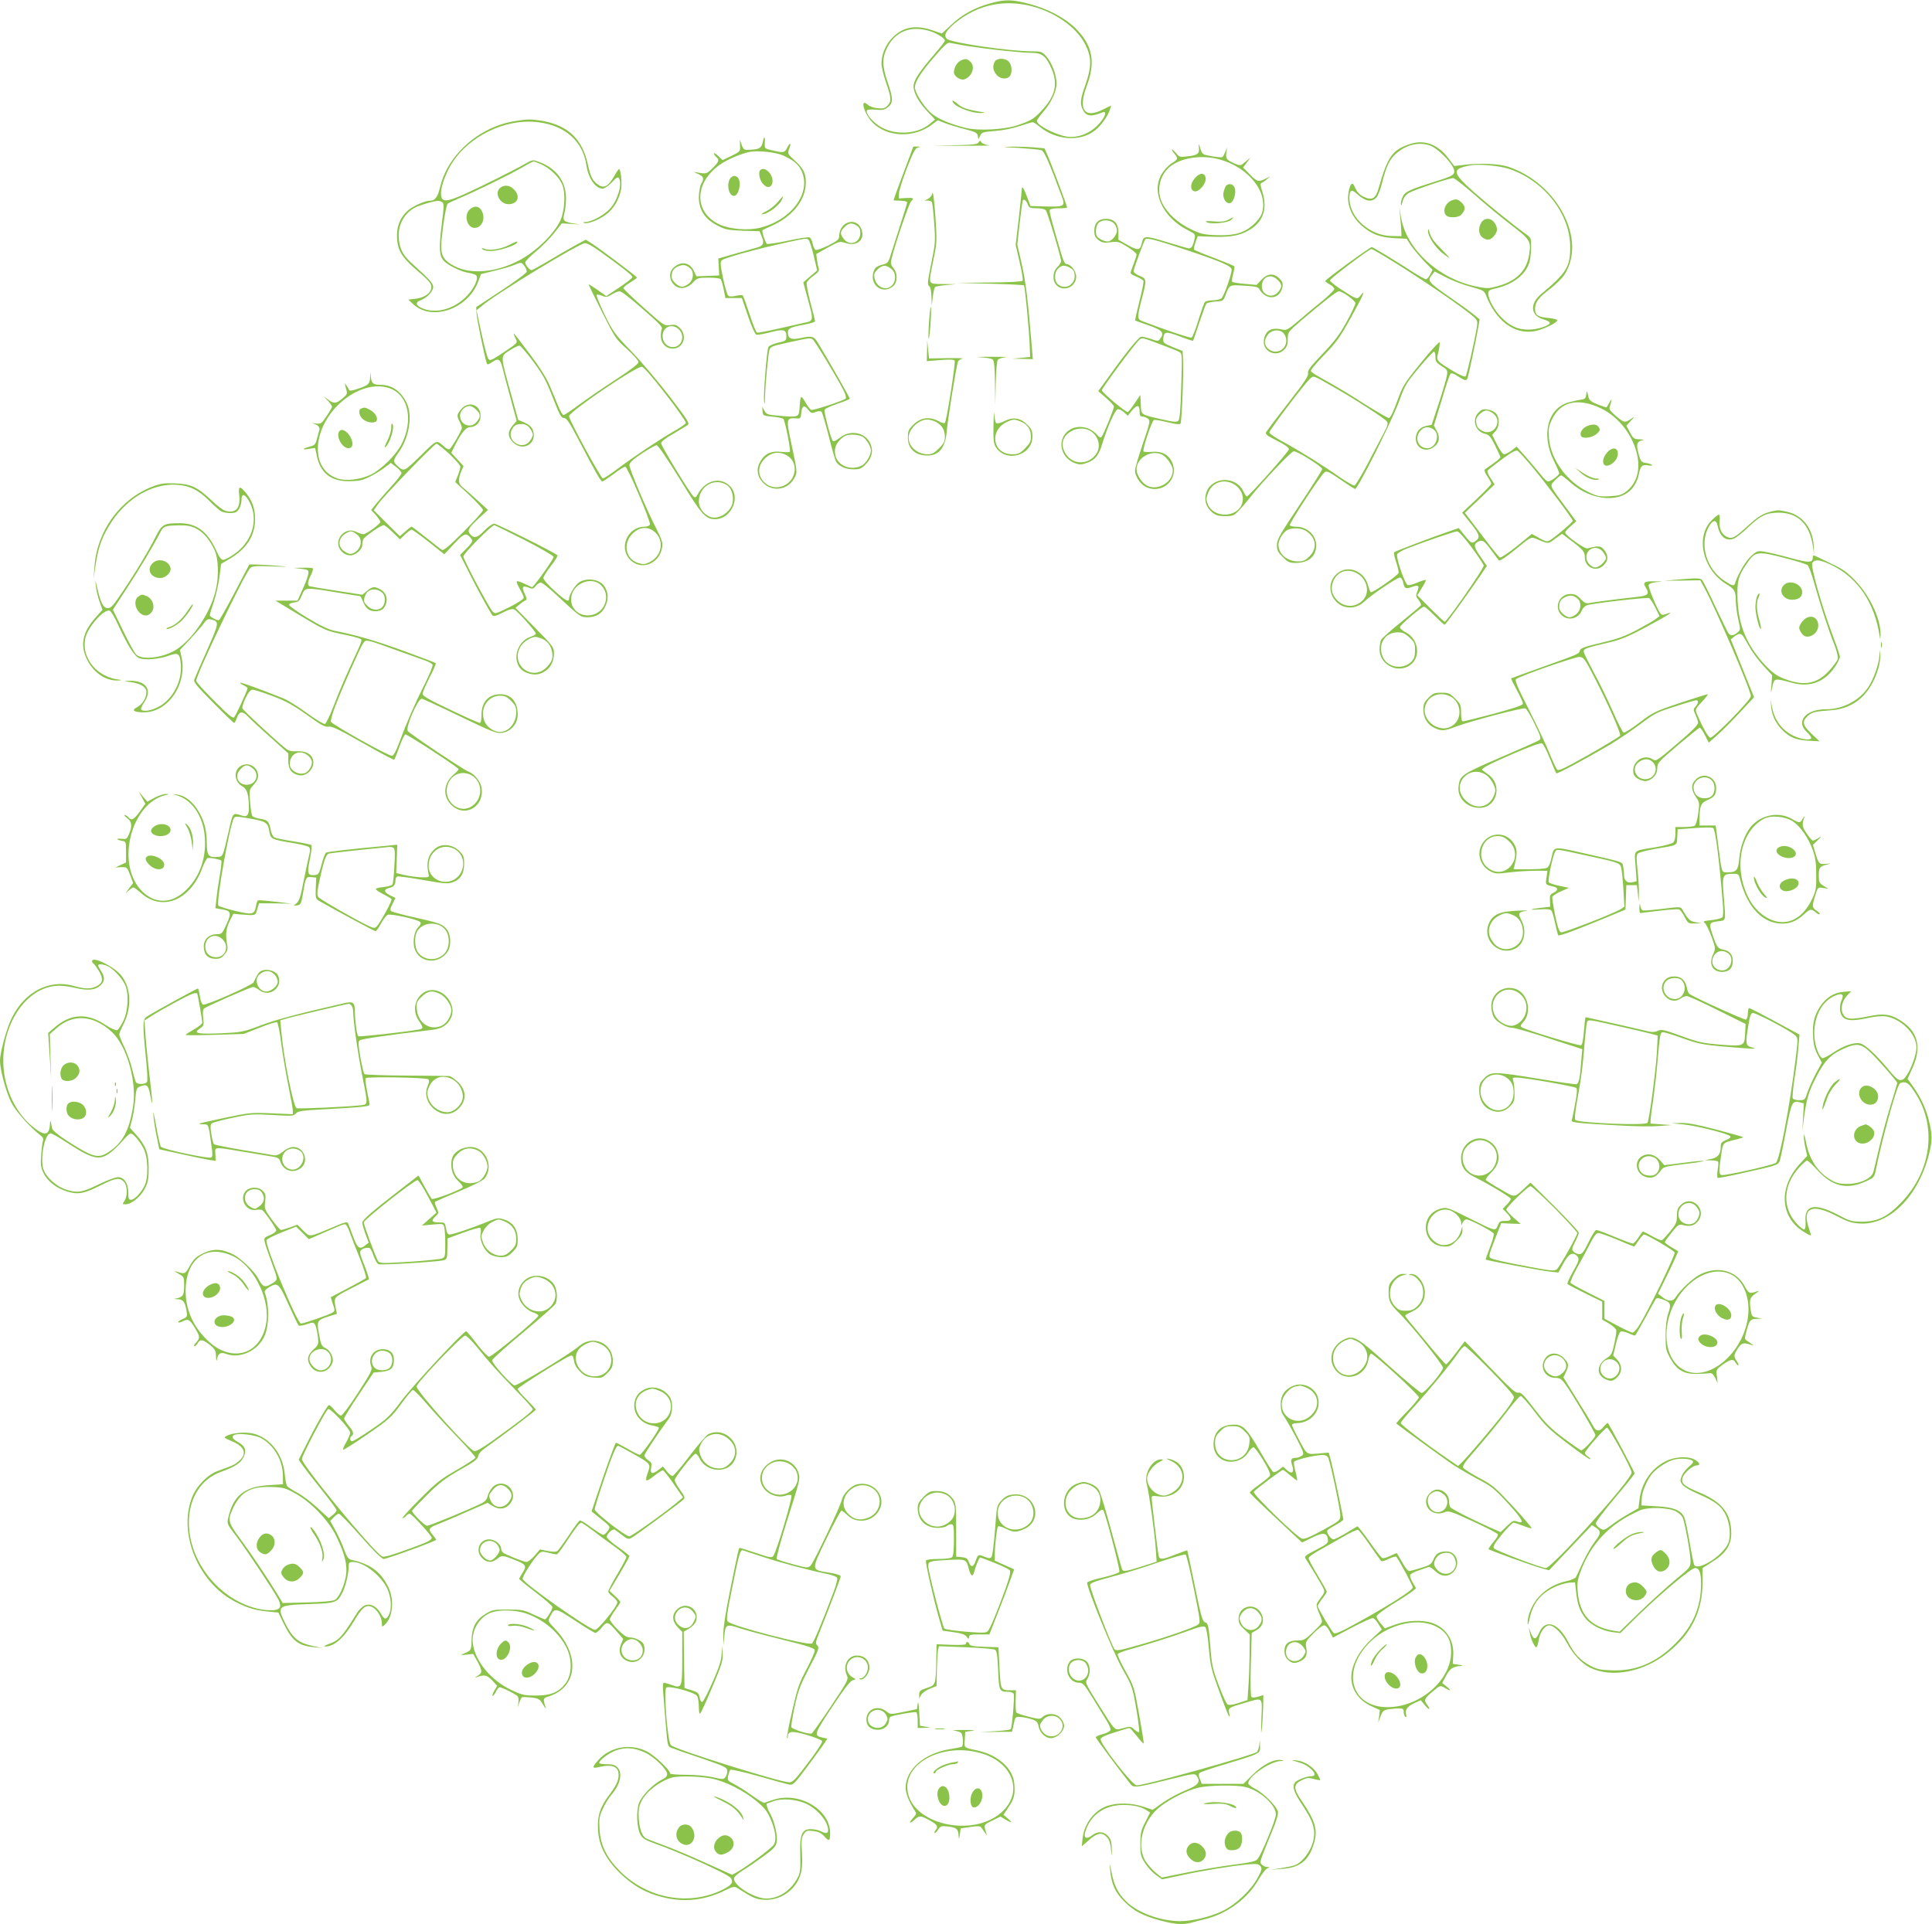 <?xml version="1.0" standalone="no"?>
<!DOCTYPE svg PUBLIC "-//W3C//DTD SVG 20010904//EN"
 "http://www.w3.org/TR/2001/REC-SVG-20010904/DTD/svg10.dtd">
<svg version="1.0" xmlns="http://www.w3.org/2000/svg"
 width="1280pt" height="1275pt" viewBox="0 0 1280 1275"
 preserveAspectRatio="xMidYMid meet">
<g transform="translate(0,1275) scale(0.1,-0.1)"
fill="#8bc34a" stroke="none">
<path d="M6565 12729 c-106 -29 -189 -74 -260 -141 l-65 -60 -62 21 c-111 38
-194 23 -263 -46 -47 -46 -75 -113 -75 -175 0 -21 14 -77 30 -125 36 -102 37
-126 9 -154 -17 -17 -30 -20 -66 -16 -24 2 -53 13 -63 22 -58 53 -24 -64 35
-121 99 -95 273 -99 392 -8 l36 27 46 -18 c25 -10 84 -28 131 -40 73 -19 85
-25 88 -45 l4 -23 12 24 c10 22 20 25 97 31 48 3 118 17 162 32 43 14 82 26
88 26 6 0 25 -11 41 -25 111 -94 271 -107 370 -31 42 31 90 99 103 144 l7 23
-51 -25 c-127 -65 -170 -4 -111 154 61 161 38 272 -77 385 -71 69 -184 128
-307 160 -112 29 -156 30 -251 4z m248 -15 c166 -36 320 -142 378 -260 42 -85
42 -146 0 -266 -35 -99 -37 -127 -16 -167 21 -42 54 -46 128 -16 36 15 18 -37
-31 -85 -56 -57 -136 -86 -205 -75 -77 13 -197 75 -197 103 0 8 19 35 41 60
53 60 89 136 89 189 0 56 -32 140 -69 181 -28 30 -35 32 -93 32 -151 0 -540
57 -565 83 -24 24 -5 57 64 112 140 110 302 147 476 109z m-656 -169 c50 -15
103 -48 103 -65 0 -5 -31 -45 -70 -90 -89 -103 -129 -161 -136 -198 -9 -43 26
-112 88 -178 l53 -56 -35 -29 c-79 -67 -222 -77 -320 -23 -53 29 -108 93 -96
113 4 5 29 7 59 4 43 -4 57 -1 80 17 36 28 35 57 -4 171 -35 102 -35 158 0
226 54 105 155 145 278 108z m253 -100 c135 -21 355 -45 421 -45 72 0 97 -19
134 -101 46 -103 28 -184 -63 -281 -52 -56 -70 -67 -162 -98 -89 -30 -262 -38
-345 -17 -97 25 -173 56 -218 91 -42 32 -102 119 -114 165 -9 35 26 96 114
199 86 100 101 114 122 107 9 -2 59 -11 111 -20z"/>
<path d="M6364 12348 c-24 -11 -44 -48 -44 -78 0 -25 43 -54 68 -46 51 16 75
83 43 115 -23 23 -35 25 -67 9z"/>
<path d="M6590 12341 c-15 -30 -12 -56 11 -85 23 -30 69 -35 89 -11 18 22 15
73 -6 96 -23 26 -80 26 -94 0z"/>
<path d="M6310 12082 c0 -33 120 -83 189 -81 26 1 29 3 11 6 -102 16 -134 27
-166 55 -19 16 -34 25 -34 20z"/>
<path d="M3420 11949 c-137 -20 -269 -89 -366 -192 -72 -76 -117 -157 -139
-249 -14 -62 -33 -88 -65 -88 -34 0 -107 -32 -144 -62 -49 -40 -75 -98 -76
-164 0 -97 26 -144 133 -236 88 -75 101 -92 93 -123 -8 -33 -49 -58 -105 -65
l-46 -5 33 -31 c122 -114 360 -33 429 147 l20 53 89 22 c49 11 109 29 133 39
44 18 44 18 63 -4 10 -13 18 -31 18 -40 -1 -10 -67 -59 -168 -126 l-167 -110
2 -40 c1 -35 55 -296 68 -333 4 -10 12 -8 35 8 41 29 55 21 69 -37 6 -26 30
-116 53 -200 l41 -152 -27 -31 c-34 -41 -33 -74 3 -111 68 -67 166 -4 130 84
-8 19 -26 35 -54 47 l-42 18 -41 149 c-80 288 -79 270 -14 312 27 17 55 31 63
31 8 -1 49 -48 92 -106 66 -89 86 -126 130 -240 45 -115 55 -134 74 -134 17 0
36 -28 102 -155 109 -209 141 -265 152 -265 5 0 39 23 76 50 36 28 70 49 76
47 17 -5 170 -365 163 -382 -3 -9 -18 -15 -36 -15 -109 0 -171 -133 -100 -214
72 -81 198 -36 217 77 5 31 -2 51 -39 125 -63 121 -178 394 -178 420 0 16 21
36 82 77 46 30 90 55 98 55 10 0 69 -87 155 -226 146 -239 169 -264 234 -264
104 0 170 142 100 216 -65 69 -168 43 -218 -54 -10 -18 -15 -21 -26 -12 -22
18 -215 336 -215 353 0 10 31 35 78 61 42 25 85 51 96 58 17 13 9 25 -115 188
-74 96 -188 231 -254 300 -113 117 -124 132 -180 247 -32 67 -56 125 -52 129
3 4 20 1 36 -6 26 -11 35 -9 64 9 19 12 43 21 53 21 11 0 73 -48 139 -106 130
-113 147 -132 139 -146 -3 -5 -6 -25 -6 -44 0 -48 34 -84 79 -84 70 0 100 84
47 137 -22 21 -31 24 -64 19 -39 -6 -41 -4 -175 115 -74 66 -135 125 -135 130
0 5 20 22 45 37 24 15 45 29 45 33 0 6 -233 182 -297 224 l-42 27 -77 -42
c-41 -23 -120 -68 -174 -101 -55 -32 -103 -59 -108 -59 -14 0 -42 35 -42 51 0
8 31 40 70 72 38 31 92 86 121 122 l51 65 67 -4 c65 -5 65 -5 12 3 -68 12 -75
19 -62 67 6 22 11 66 11 100 0 111 -62 197 -176 240 -44 17 -45 17 -92 -10
-79 -45 -295 -153 -402 -201 -122 -55 -153 -56 -158 -7 -4 41 21 120 59 188
111 198 369 325 593 293 175 -24 289 -129 311 -284 13 -88 60 -155 109 -155
10 0 37 19 59 41 30 33 41 39 48 28 23 -37 -8 -145 -59 -201 -39 -43 -119 -87
-162 -89 -14 0 -19 -3 -12 -6 23 -9 95 17 144 53 52 37 91 102 103 171 7 42
-2 133 -14 133 -3 0 -19 -23 -34 -51 -36 -62 -66 -79 -101 -55 -38 25 -54 54
-71 135 -36 170 -133 262 -308 291 -70 11 -88 11 -167 -1z m166 -288 c61 -28
120 -86 140 -137 22 -57 15 -171 -13 -234 -42 -91 -167 -212 -280 -269 -151
-77 -312 -90 -419 -36 -80 41 -97 74 -89 173 10 106 31 232 41 242 5 4 38 20
73 35 105 43 341 159 416 203 39 23 75 42 80 42 6 0 29 -9 51 -19z m-656 -251
c12 -8 12 -27 -4 -152 -19 -153 -16 -204 15 -237 25 -27 103 -66 149 -76 62
-12 70 -16 70 -36 0 -31 -35 -91 -77 -130 -81 -78 -192 -107 -278 -75 -51 20
-58 42 -17 57 40 15 82 59 82 87 0 25 -22 49 -137 153 -61 55 -82 93 -90 159
-11 92 31 176 109 216 29 15 122 42 148 43 8 0 22 -3 30 -9z m1041 -323 c152
-109 219 -162 219 -173 0 -6 -39 -37 -86 -68 l-87 -58 -58 41 c-33 23 -59 39
-59 36 0 -3 40 -85 89 -183 86 -171 91 -179 165 -245 42 -38 76 -76 76 -86 0
-12 -49 -50 -147 -114 -82 -53 -191 -128 -243 -166 -52 -39 -100 -71 -106 -71
-7 0 -23 28 -37 63 -14 34 -39 94 -55 132 -18 45 -65 120 -131 208 -56 75
-104 137 -107 137 -2 0 2 -13 10 -29 18 -34 21 -30 -93 -106 -67 -44 -75 -47
-86 -32 -7 9 -27 85 -45 169 l-33 152 38 31 c94 80 643 413 681 414 12 1 55
-23 95 -52z m526 -519 c45 -42 20 -118 -39 -118 -39 0 -68 32 -68 74 0 60 62
86 107 44z m-88 -428 c77 -99 138 -186 135 -193 -2 -6 -39 -32 -82 -56 -100
-58 -265 -168 -371 -248 -46 -35 -90 -63 -97 -63 -13 0 -224 388 -224 412 0
29 439 328 482 328 11 0 72 -70 157 -180z m-900 -226 c12 -15 21 -34 21 -44 0
-10 -9 -29 -21 -44 -50 -64 -156 4 -118 77 16 30 28 37 66 37 22 0 38 -8 52
-26z m1308 -379 c34 -23 49 -85 32 -132 -18 -46 -70 -83 -116 -83 -51 0 -103
54 -103 107 0 101 104 162 187 108z m-477 -312 c62 -56 45 -156 -33 -196 -34
-17 -44 -18 -78 -8 -86 26 -105 134 -35 198 47 44 102 46 146 6z"/>
<path d="M3316 11507 c-44 -32 -6 -110 53 -110 62 0 81 53 36 98 -27 28 -62
32 -89 12z"/>
<path d="M3110 11360 c-38 -38 -15 -120 34 -120 46 0 73 55 51 106 -17 40 -53
46 -85 14z"/>
<path d="M3380 11130 c-54 -29 -131 -43 -166 -30 -24 9 -27 9 -16 -2 8 -8 33
-12 60 -11 48 1 157 36 167 54 9 14 -6 10 -45 -11z"/>
<path d="M5054 11810 c-9 -40 -22 -49 -79 -52 -46 -3 -48 -2 -61 32 l-13 35 2
-40 c2 -38 1 -39 -57 -68 l-59 -28 -28 27 c-16 15 -29 23 -29 17 0 -6 7 -16
15 -23 23 -19 18 -33 -24 -74 -36 -36 -42 -38 -82 -32 l-44 7 33 -15 c35 -17
38 -29 17 -66 -8 -14 -14 -52 -15 -86 0 -85 40 -146 124 -189 53 -27 71 -30
169 -34 l109 -3 15 -36 c19 -45 9 -63 -38 -74 -19 -5 -83 -23 -142 -40 l-108
-31 3 -56 3 -56 -75 -3 -76 -3 -17 36 c-27 57 -85 67 -134 22 -32 -29 -31 -80
3 -114 34 -34 86 -27 127 17 26 28 33 30 102 30 46 0 77 -4 81 -12 4 -6 13
-37 19 -67 l11 -56 54 0 55 0 41 -120 c26 -76 47 -121 56 -123 9 -2 51 6 94
17 87 22 104 18 104 -30 0 -25 -4 -29 -56 -40 -30 -7 -59 -20 -63 -28 -11 -21
-34 -316 -29 -361 4 -25 5 -18 6 23 3 100 22 301 31 323 7 16 29 25 107 41
163 36 164 36 180 22 16 -13 163 -257 204 -338 12 -24 18 -47 13 -52 -14 -14
-215 -80 -228 -75 -7 2 -23 23 -36 45 -12 23 -26 41 -30 41 -5 0 -9 -28 -11
-62 -4 -74 -3 -74 -135 -63 -76 6 -85 9 -98 33 l-15 27 2 -30 c3 -29 5 -30 66
-36 35 -3 67 -10 72 -15 11 -11 50 -206 43 -217 -2 -4 -28 -4 -57 -1 -64 8
-107 -11 -136 -59 -31 -50 -26 -101 13 -143 60 -66 166 -53 209 27 22 39 21
42 -20 234 -34 156 -32 167 27 163 34 -3 36 -2 39 32 5 51 19 60 45 27 20 -26
25 -27 51 -17 18 7 33 7 39 1 5 -5 26 -76 47 -158 20 -82 42 -159 49 -171 17
-31 63 -52 117 -52 39 0 51 5 79 33 43 43 53 92 30 141 -35 72 -133 90 -200
36 -23 -18 -42 -27 -47 -22 -14 14 -60 191 -55 207 3 7 42 25 86 40 45 15 81
30 81 33 0 7 -125 227 -201 354 -37 63 -43 65 -129 47 -58 -12 -80 -2 -80 37
0 28 15 36 113 54 37 7 67 16 67 22 0 5 -14 61 -31 124 -16 63 -28 122 -24
132 3 9 24 30 46 46 28 19 38 33 34 44 -3 9 -9 35 -12 58 l-5 41 77 43 c75 41
78 42 117 30 78 -26 133 24 104 94 -34 82 -145 46 -146 -46 0 -24 -9 -32 -71
-64 -39 -19 -77 -33 -85 -30 -7 3 -16 21 -20 41 -3 20 -13 39 -21 42 -9 3 -73
-6 -143 -22 -71 -15 -133 -24 -139 -21 -10 7 -36 85 -29 91 2 2 32 16 68 32
124 57 206 155 217 256 8 76 -9 118 -70 172 -49 45 -50 47 -39 78 16 41 7 47
-13 8 -17 -34 -25 -35 -100 -17 -50 12 -50 12 -48 49 3 44 -5 49 -13 7z m131
-89 c71 -31 106 -60 126 -105 66 -145 -69 -326 -279 -376 -76 -18 -194 -9
-259 20 -176 76 -178 277 -3 399 51 36 142 74 200 85 53 10 169 -3 215 -23z
m493 -467 c15 -10 22 -25 22 -46 0 -66 -69 -92 -109 -42 -27 34 -26 50 4 79
28 29 51 31 83 9z m-322 -92 c6 -4 22 -51 35 -106 l23 -98 -46 -39 -46 -40 29
-107 c41 -150 41 -148 -28 -162 -32 -7 -112 -25 -177 -40 -66 -15 -124 -26
-131 -24 -6 3 -28 57 -49 122 -21 64 -41 120 -45 124 -3 4 -24 3 -46 -2 -29
-7 -43 -6 -52 3 -6 7 -21 59 -33 116 -18 86 -19 106 -8 116 19 17 221 73 436
120 124 27 124 27 138 17z m-783 -190 c27 -24 22 -76 -9 -101 -15 -12 -34 -21
-44 -21 -28 0 -70 39 -70 65 0 38 11 56 43 70 33 14 52 11 80 -13z m1145
-1118 c25 -17 52 -64 52 -89 0 -32 -33 -86 -61 -100 -71 -37 -161 -1 -175 70
-8 44 3 74 38 107 24 22 40 28 77 28 26 0 56 -7 69 -16z m-501 -124 c68 -41
63 -146 -9 -190 -111 -68 -234 62 -151 160 44 53 104 65 160 30z"/>
<path d="M5037 11623 c-14 -13 -6 -61 14 -87 29 -37 63 -32 67 10 5 50 -53
105 -81 77z"/>
<path d="M4847 11577 c-34 -25 -27 -112 9 -124 40 -13 64 106 25 126 -13 7
-23 7 -34 -2z"/>
<path d="M5153 11411 c-18 -21 -51 -48 -75 -60 -24 -11 -37 -21 -30 -21 39 0
121 62 135 103 9 24 6 22 -30 -22z"/>
<path d="M6483 11806 c-7 -13 -39 -16 -188 -19 -147 -2 -135 -3 60 -3 132 0
222 1 200 3 -22 2 -45 11 -52 19 -10 14 -12 14 -20 0z"/>
<path d="M9343 11796 c-118 -38 -150 -84 -208 -289 -20 -73 -44 -88 -100 -61
-26 12 -43 30 -55 56 -15 34 -19 37 -30 23 -8 -9 -15 -40 -18 -69 -6 -70 25
-142 85 -197 64 -58 122 -82 220 -87 l82 -4 27 -42 c15 -22 54 -69 86 -103
l59 -61 -16 -31 c-8 -17 -21 -31 -28 -31 -6 0 -48 23 -92 51 -109 71 -255 159
-266 162 -10 2 -308 -215 -309 -225 0 -4 14 -14 30 -23 17 -9 30 -22 30 -30 0
-7 -35 -42 -77 -77 -43 -34 -114 -93 -157 -131 -72 -61 -83 -67 -110 -61 -72
17 -112 -5 -122 -67 -13 -77 81 -122 136 -64 17 19 23 36 22 70 0 44 1 45 91
123 145 123 233 192 247 192 24 0 110 -62 110 -79 0 -9 -26 -65 -58 -123 -46
-84 -79 -128 -160 -213 -82 -86 -101 -111 -96 -129 4 -17 -25 -60 -131 -196
-75 -96 -140 -183 -146 -192 -8 -15 2 -23 71 -58 48 -24 80 -46 80 -56 0 -15
-266 -314 -280 -314 -3 0 -14 16 -23 35 -49 104 -210 97 -245 -9 -16 -50 -2
-96 39 -131 25 -20 41 -25 86 -25 51 0 58 3 92 38 20 21 53 60 74 87 76 98
272 305 289 305 25 0 188 -102 188 -118 0 -7 -67 -114 -150 -238 -132 -198
-150 -229 -150 -265 0 -35 6 -48 39 -80 34 -34 44 -39 85 -39 85 0 136 43 136
116 0 69 -60 124 -134 124 -19 0 -37 4 -41 9 -6 10 201 327 229 350 15 13 27
8 107 -47 49 -34 93 -62 97 -62 18 0 244 451 291 580 39 107 48 123 132 223
49 59 94 107 99 107 6 0 10 -16 10 -35 0 -30 6 -38 41 -61 39 -24 41 -28 35
-63 -3 -20 -27 -101 -53 -181 l-48 -145 -35 -7 c-43 -8 -70 -40 -70 -84 0 -66
69 -96 122 -54 34 26 40 62 17 105 l-19 35 51 167 c27 93 54 172 59 177 6 6
25 -1 49 -17 48 -32 58 -33 65 -9 10 35 55 249 67 317 l12 69 -34 28 c-19 16
-83 63 -144 105 -167 116 -171 121 -137 163 l17 21 78 -40 c43 -22 117 -50
164 -62 81 -22 86 -25 99 -58 65 -165 182 -255 313 -237 49 6 152 53 158 72 2
7 -19 13 -57 17 -72 6 -90 19 -90 61 0 43 24 75 100 132 35 27 77 68 92 90
155 232 -41 610 -372 720 -60 19 -191 25 -295 11 l-60 -7 -38 50 c-70 93 -159
127 -254 96z m142 -15 c45 -20 130 -106 145 -147 15 -39 2 -49 -113 -84 -174
-55 -206 -69 -222 -100 -8 -16 -15 -39 -14 -52 1 -16 4 -11 11 15 7 26 20 45
41 58 35 21 269 99 295 99 9 -1 73 -50 142 -111 69 -61 177 -150 241 -199 128
-98 134 -108 120 -197 -17 -108 -84 -175 -208 -209 -62 -17 -71 -17 -145 -2
-246 51 -457 244 -495 453 l-12 70 6 -65 c3 -36 7 -78 7 -95 l1 -30 -65 1
c-145 2 -279 122 -280 251 0 53 14 62 48 30 56 -51 99 -60 131 -26 10 11 29
59 40 106 27 107 50 153 98 192 69 57 159 74 228 42z m515 -151 c231 -78 402
-297 403 -515 1 -132 -24 -173 -192 -313 -78 -65 -71 -144 14 -168 22 -6 40
-15 42 -21 7 -19 -79 -48 -142 -47 -70 0 -121 23 -178 81 -44 43 -87 121 -87
157 0 21 7 26 53 36 112 27 191 87 218 167 7 21 13 67 13 102 1 59 -1 65 -28
85 -99 72 -256 199 -351 283 -146 131 -149 153 -25 177 56 11 196 -2 260 -24z
m-754 -623 c208 -130 461 -305 517 -356 25 -23 27 -30 22 -66 -14 -88 -67
-321 -75 -329 -5 -5 -39 9 -81 34 -116 71 -114 68 -99 128 6 28 10 57 8 64 -2
6 -58 -54 -123 -135 -113 -139 -121 -152 -159 -257 -25 -69 -45 -110 -54 -110
-8 0 -73 38 -146 83 -119 77 -183 115 -318 191 -26 14 -50 31 -53 37 -4 5 35
53 86 105 81 83 104 114 180 251 83 150 102 194 61 143 -21 -26 -21 -26 -134
47 -38 25 -68 50 -66 56 5 15 259 207 274 207 6 0 78 -42 160 -93z m-743 -464
c42 -48 10 -123 -53 -123 -36 0 -70 31 -70 64 0 13 9 35 21 50 24 31 77 36
102 9z m347 -366 c130 -74 321 -198 338 -219 10 -13 7 -26 -21 -79 -19 -35
-66 -126 -106 -202 -40 -76 -79 -141 -87 -144 -7 -2 -51 23 -99 56 -103 73
-258 170 -377 235 -49 26 -88 53 -88 61 0 15 229 318 267 353 28 25 14 30 173
-61z m648 -273 c46 -32 16 -124 -41 -124 -62 0 -89 70 -45 117 25 27 54 29 86
7z m-1320 -364 c45 -28 67 -80 51 -127 -31 -94 -187 -98 -226 -6 -13 32 -13
40 1 77 28 72 106 97 174 56z m476 -309 c66 -44 75 -114 22 -167 -28 -28 -42
-34 -75 -34 -74 0 -131 49 -131 112 0 32 35 87 63 98 37 15 90 11 121 -9z"/>
<path d="M9620 11423 c-45 -17 -66 -73 -38 -101 18 -18 82 -15 100 6 28 32 29
52 3 78 -24 24 -37 27 -65 17z"/>
<path d="M9816 11278 c-25 -35 -21 -85 9 -104 31 -20 53 -15 78 18 13 18 18
34 13 51 -14 57 -71 76 -100 35z"/>
<path d="M9461 11219 c-1 -34 47 -108 96 -147 62 -48 58 -39 -11 31 -44 43
-66 74 -73 102 -9 31 -11 34 -12 14z"/>
<path d="M7943 11772 c4 -41 -7 -50 -75 -58 -51 -6 -56 -5 -75 20 -12 14 -24
26 -28 26 -3 0 3 -12 14 -26 28 -35 27 -39 -15 -65 -20 -12 -49 -43 -65 -68
-76 -118 2 -291 170 -376 50 -25 52 -27 45 -58 -11 -53 -22 -68 -47 -61 -12 3
-78 22 -147 43 -134 41 -144 40 -155 -9 -11 -50 -25 -52 -93 -14 l-62 35 0 48
c0 60 -28 91 -83 91 -50 0 -77 -28 -77 -79 0 -31 6 -44 27 -61 24 -18 36 -21
80 -15 49 6 57 4 113 -31 33 -20 60 -43 60 -50 0 -7 -9 -36 -20 -64 -11 -28
-20 -55 -20 -59 0 -5 18 -16 39 -24 22 -9 42 -21 46 -27 4 -6 -8 -67 -26 -136
-17 -68 -30 -126 -28 -128 2 -1 42 -16 89 -32 90 -31 106 -49 77 -88 -13 -18
-16 -18 -62 -2 -27 9 -56 16 -64 15 -16 0 -106 -111 -221 -273 l-64 -88 52
-45 c29 -25 52 -50 52 -57 0 -17 -70 -189 -82 -201 -6 -7 -15 -3 -26 10 -46
56 -125 72 -182 39 -92 -55 -70 -189 37 -225 28 -9 43 -8 79 6 51 19 74 49 97
125 33 109 85 225 102 228 9 2 28 -7 42 -20 l25 -23 26 33 c35 42 52 41 52 -3
0 -27 4 -35 18 -35 10 0 27 -6 37 -14 17 -13 16 -20 -33 -165 -29 -84 -52
-164 -52 -179 0 -37 33 -88 69 -107 108 -55 224 47 178 158 -23 54 -69 79
-134 73 -29 -2 -55 -1 -57 3 -8 13 55 202 69 208 8 2 49 -4 92 -15 51 -13 80
-16 84 -9 9 12 22 352 17 426 l-3 55 -65 26 c-60 25 -65 29 -63 55 4 49 16 51
109 16 47 -18 87 -31 88 -29 2 1 20 55 41 118 21 63 42 120 47 127 5 7 33 13
61 15 50 3 52 4 67 43 26 70 24 68 123 62 71 -4 92 -8 100 -22 43 -78 137 -71
153 12 5 26 1 37 -19 57 -38 38 -80 35 -120 -8 l-32 -34 -77 7 c-42 3 -80 10
-84 13 -4 4 -1 28 6 53 7 25 10 48 7 51 -3 3 -63 28 -133 55 -70 26 -129 51
-132 54 -4 3 0 25 8 48 l15 42 106 -4 c124 -4 192 12 258 59 75 55 97 137 64
241 -13 39 -14 54 -5 57 6 2 22 12 34 23 l23 20 -32 -16 c-46 -22 -54 -20
-103 30 l-44 45 24 32 24 33 -33 -27 c-31 -27 -33 -27 -68 -13 -56 24 -64 33
-58 74 l5 36 -11 -30 c-7 -16 -16 -33 -21 -36 -5 -3 -36 0 -71 6 -60 11 -62
12 -74 50 -12 38 -13 38 -10 7z m132 -77 c197 -52 331 -220 285 -359 -6 -20
-31 -53 -57 -76 -63 -55 -129 -73 -247 -68 -80 3 -102 8 -166 39 -86 41 -157
106 -190 174 -43 89 -14 199 67 252 77 51 200 66 308 38z m-695 -425 c11 -11
20 -32 20 -47 0 -31 -35 -73 -62 -73 -22 0 -60 18 -70 34 -13 20 -8 69 9 88
22 24 77 24 103 -2z m476 -175 c239 -80 304 -108 304 -132 0 -32 -52 -178 -68
-190 -9 -7 -35 -13 -58 -13 -23 0 -46 -6 -52 -12 -5 -7 -25 -62 -43 -122 -18
-59 -38 -110 -45 -113 -10 -4 -183 54 -326 109 -35 13 -35 25 -3 148 33 128
33 132 -15 152 -22 9 -40 23 -40 31 0 14 65 190 77 210 8 14 67 -1 269 -68z
m609 -200 c30 -29 31 -45 4 -79 -37 -47 -109 -23 -109 36 0 65 60 89 105 43z
m-779 -426 c59 -22 117 -45 127 -51 19 -10 20 -18 13 -226 -4 -157 -10 -220
-19 -230 -11 -10 -30 -9 -108 9 -144 33 -138 28 -141 100 l-3 62 -38 -56 c-20
-31 -41 -57 -46 -57 -16 0 -171 130 -171 144 0 14 223 314 248 334 21 16 15
17 138 -29z m-445 -587 c45 -40 52 -106 14 -150 -53 -63 -147 -60 -192 7 -39
58 -28 116 30 151 48 30 110 26 148 -8z m459 -145 c31 -16 70 -73 70 -104 0
-86 -117 -145 -184 -92 -31 24 -56 69 -56 99 0 77 99 133 170 97z"/>
<path d="M7916 11569 c-33 -38 -32 -82 0 -87 29 -4 76 52 72 87 -5 39 -39 39
-72 0z"/>
<path d="M8122 11518 c-5 -7 -13 -27 -16 -44 -8 -38 19 -79 46 -69 23 9 40 70
28 101 -10 26 -41 32 -58 12z"/>
<path d="M8136 11293 c-22 -11 -46 -14 -95 -10 -47 4 -60 2 -47 -5 28 -16 143
-5 163 15 21 21 17 21 -21 0z"/>
<path d="M6050 11777 c0 -1 -29 -80 -65 -175 -36 -96 -65 -175 -65 -178 0 -2
20 -4 45 -4 26 0 45 -5 45 -11 0 -6 -23 -81 -51 -167 -28 -87 -56 -175 -63
-197 -10 -32 -18 -41 -47 -48 -46 -12 -57 -23 -65 -62 -15 -81 66 -134 130
-84 33 26 36 84 5 123 -19 24 -20 32 -10 70 25 100 113 356 126 370 24 23 18
27 -32 24 l-48 -3 1 35 c1 19 25 94 53 167 42 107 56 133 74 136 18 4 17 5 -5
6 -16 0 -28 0 -28 -2z m-146 -808 c50 -39 24 -129 -38 -129 -33 0 -65 29 -72
67 -5 26 -1 37 19 57 32 31 56 33 91 5z"/>
<path d="M6746 11770 c73 -5 141 -11 152 -15 20 -6 47 -66 137 -308 24 -64 17
-68 -109 -65 l-99 3 -21 57 c-22 59 -36 81 -36 57 0 -8 -9 -95 -20 -193 l-21
-179 26 -113 c15 -62 24 -118 20 -124 -4 -6 -85 -11 -223 -12 l-217 -2 222 -6
c122 -3 224 -8 227 -11 7 -6 34 -293 38 -399 l3 -75 -60 -6 -60 -6 69 -1 69
-2 -7 83 c-25 307 -41 436 -67 549 l-29 127 15 138 c9 76 18 144 20 151 6 18
24 6 35 -24 8 -21 16 -24 59 -24 29 0 53 -5 60 -14 12 -15 101 -310 101 -337
0 -8 -11 -26 -25 -39 -32 -30 -34 -91 -5 -120 47 -47 130 -11 130 57 0 36 -36
83 -64 83 -10 0 -22 23 -35 68 -66 226 -81 284 -76 292 3 6 31 10 61 10 30 0
54 2 54 5 0 9 -108 299 -130 347 l-20 45 -76 7 c-43 3 -111 5 -153 4 -59 -1
-46 -3 55 -8z m337 -791 c29 -15 37 -28 37 -59 0 -61 -68 -93 -112 -53 -24 22
-24 77 2 103 23 23 42 25 73 9z"/>
<path d="M6177 11469 c-3 -14 -17 -31 -29 -37 l-23 -11 22 0 c12 -1 24 -5 27
-10 3 -4 10 -66 15 -137 9 -123 8 -136 -19 -269 -25 -121 -27 -142 -14 -151 9
-7 14 -32 15 -70 l2 -59 7 58 c4 32 11 61 15 65 3 4 37 10 73 13 l67 6 -87 1
c-104 2 -98 -11 -64 159 24 117 24 124 13 294 -8 104 -15 164 -20 148z"/>
<path d="M6155 10615 c-4 -58 -5 -108 -2 -111 2 -3 8 43 12 101 4 59 5 109 2
111 -3 3 -8 -42 -12 -101z"/>
<path d="M6142 10426 l-2 -69 89 7 c63 5 91 4 96 -4 7 -12 -53 -399 -65 -412
-3 -5 -24 1 -45 13 -59 30 -117 22 -164 -25 -32 -32 -36 -42 -36 -86 0 -66 40
-110 107 -117 93 -11 142 42 151 165 6 71 61 415 73 454 3 9 17 19 32 22 15 2
-29 4 -98 3 l-125 -2 -6 60 -6 60 -1 -69z m58 -471 c40 -21 60 -53 60 -98 0
-32 -7 -46 -39 -78 -31 -31 -46 -39 -75 -39 -68 0 -126 50 -126 110 0 56 65
120 123 120 15 0 41 -7 57 -15z"/>
<path d="M6490 10383 c41 -2 80 -9 87 -15 9 -7 14 -51 15 -157 l2 -146 3 144
c2 82 8 150 14 157 6 7 29 15 52 17 23 2 -23 3 -103 3 -80 0 -111 -2 -70 -3z"/>
<path d="M2452 10249 c-2 -43 -10 -51 -81 -75 -37 -13 -55 -15 -58 -8 -2 6
-10 20 -18 30 -12 17 -13 15 -3 -19 11 -36 10 -39 -23 -67 -41 -35 -57 -37
-95 -8 l-29 22 28 -30 c15 -17 27 -34 27 -39 0 -4 -16 -32 -36 -62 -34 -51
-37 -53 -72 -49 -20 3 -28 3 -17 0 31 -9 46 -25 41 -43 -3 -9 -10 -35 -16 -58
-9 -38 -15 -44 -50 -53 -51 -14 -52 -22 -1 -14 l39 6 11 -53 c23 -107 85 -161
190 -167 37 -2 84 1 106 7 41 11 120 55 167 93 l27 21 35 -27 c20 -15 36 -33
36 -41 0 -8 -32 -50 -71 -92 -39 -43 -84 -95 -100 -115 l-30 -37 31 -34 c16
-19 30 -39 30 -45 0 -14 -94 -82 -112 -82 -8 0 -29 7 -46 15 -83 42 -163 -65
-97 -130 15 -16 36 -25 55 -25 36 0 80 38 80 69 0 11 3 27 6 36 7 18 116 95
136 95 7 0 34 -21 60 -47 l48 -47 33 32 c18 18 38 32 44 32 7 0 58 -37 115
-82 l102 -81 61 66 c65 71 82 78 108 49 24 -26 22 -31 -24 -78 l-41 -41 53
-104 c53 -108 145 -275 161 -296 8 -9 24 -5 69 18 44 22 64 27 77 20 23 -12
142 -146 142 -159 0 -6 -15 -15 -33 -21 -110 -37 -131 -195 -32 -237 47 -19
84 -18 122 6 41 24 63 67 63 121 0 40 -5 47 -127 171 l-128 130 27 23 c15 13
33 25 40 27 10 4 9 13 -5 42 -22 47 -16 58 24 43 27 -11 33 -10 49 11 10 12
25 22 33 22 9 0 53 -35 99 -78 159 -148 164 -152 209 -152 59 0 98 24 121 76
21 48 18 89 -8 130 -30 45 -112 58 -165 27 -27 -16 -69 -84 -69 -111 0 -25
-27 -10 -97 54 -40 36 -73 74 -73 84 0 9 23 46 50 80 28 35 47 67 43 71 -19
18 -402 209 -419 209 -11 0 -40 -20 -64 -45 -48 -49 -68 -55 -94 -26 -23 25
-13 43 60 110 l57 52 -73 67 c-41 37 -84 75 -97 85 -27 22 -29 50 -8 102 l16
37 -41 44 -40 44 26 52 c40 80 72 118 98 118 40 0 70 32 70 75 0 74 -80 101
-128 44 -30 -35 -31 -44 -11 -83 8 -15 15 -34 15 -41 0 -16 -68 -133 -82 -141
-5 -3 -19 2 -31 13 -58 51 -48 54 -161 -57 -109 -106 -109 -107 -153 -67 -30
27 -29 39 7 88 72 99 96 251 52 334 -38 75 -97 115 -170 115 -49 0 -60 9 -65
50 l-4 35 -1 -36z m145 -78 c111 -51 140 -211 65 -361 -36 -73 -134 -170 -207
-206 -67 -32 -162 -43 -218 -25 -99 33 -146 126 -127 248 39 235 307 425 487
344z m558 -136 c30 -29 31 -45 4 -79 -38 -49 -111 -23 -111 41 0 30 33 63 64
63 10 0 30 -11 43 -25z m-179 -292 c40 -38 74 -76 74 -85 0 -10 -8 -37 -17
-60 l-17 -42 92 -85 c51 -48 92 -93 92 -101 0 -8 -58 -73 -129 -144 -91 -91
-133 -126 -142 -120 -8 4 -55 41 -105 81 -50 40 -94 73 -97 73 -4 0 -23 -14
-42 -32 l-36 -31 -87 86 -86 86 30 42 c35 51 372 399 386 399 5 0 43 -30 84
-67z m499 -571 c105 -54 191 -104 193 -112 2 -13 -132 -200 -143 -200 -3 0
-25 10 -50 22 -24 12 -47 19 -51 16 -3 -4 6 -26 20 -51 14 -24 26 -50 26 -58
0 -8 -41 -35 -95 -62 -95 -47 -95 -47 -113 -27 -27 32 -192 343 -192 363 0 19
187 207 205 207 5 -1 96 -45 200 -98z m-1111 37 c19 -15 26 -30 26 -54 0 -36
-36 -75 -70 -75 -10 0 -29 9 -44 21 -42 33 -33 89 19 117 29 16 39 15 69 -9z
m1609 -329 c81 -64 40 -196 -65 -207 -89 -9 -148 69 -115 150 29 69 125 100
180 57z m-378 -364 c39 -17 65 -60 65 -111 0 -26 -9 -45 -33 -71 -97 -107
-252 10 -177 134 19 30 67 61 98 62 7 0 28 -6 47 -14z"/>
<path d="M2393 10043 c-22 -8 -14 -51 13 -72 31 -24 82 -28 90 -7 8 21 -13 54
-46 71 -30 16 -37 17 -57 8z"/>
<path d="M2592 9916 c0 -21 -12 -60 -26 -87 -14 -28 -21 -47 -16 -44 30 18 66
130 51 154 -6 10 -9 2 -9 -23z"/>
<path d="M2244 9885 c-15 -38 27 -105 65 -105 25 0 33 24 20 58 -21 55 -72 83
-85 47z"/>
<path d="M10509 10135 c-3 -25 -9 -30 -34 -33 -16 -2 -53 -10 -82 -18 -139
-39 -184 -214 -99 -386 20 -40 36 -78 36 -84 0 -13 -55 -54 -73 -54 -8 0 -27
17 -43 38 -16 20 -60 72 -97 115 l-69 78 -33 -26 c-19 -14 -41 -25 -49 -25
-10 0 -29 26 -48 65 l-32 64 22 24 c27 29 29 86 5 116 -10 12 -35 24 -55 27
-30 5 -41 2 -62 -19 -47 -47 -22 -128 44 -142 25 -6 37 -19 65 -76 19 -38 35
-73 35 -78 0 -8 -26 -29 -103 -82 -5 -4 2 -24 17 -45 14 -21 26 -43 26 -49 1
-5 -43 -51 -96 -101 l-97 -91 57 -71 c61 -75 65 -95 29 -119 -24 -16 -28 -14
-90 65 l-18 23 -70 -24 c-116 -40 -349 -129 -358 -136 -4 -4 2 -34 13 -66 11
-33 18 -65 16 -71 -8 -20 -177 -137 -185 -128 -4 5 -13 28 -19 51 -24 81 -113
124 -182 87 -71 -39 -88 -129 -34 -193 49 -59 135 -62 193 -7 55 51 224 164
238 159 8 -3 17 -19 20 -34 7 -39 16 -43 58 -28 43 16 51 8 35 -30 -11 -27
-10 -33 9 -57 11 -14 18 -30 15 -35 -3 -5 -61 -54 -129 -109 -69 -55 -129
-109 -135 -120 -5 -10 -10 -39 -10 -64 0 -93 104 -155 188 -112 89 46 78 180
-18 228 -19 10 -35 24 -35 32 0 14 143 136 160 136 6 0 37 -27 70 -60 33 -33
62 -60 66 -60 6 0 161 214 238 328 l42 62 -40 58 c-46 65 -50 86 -20 102 30
16 42 8 90 -57 23 -32 46 -62 50 -67 5 -5 52 26 110 74 97 80 103 83 130 72
93 -38 82 -38 132 -2 l46 33 57 -43 c83 -62 94 -76 94 -113 0 -69 77 -101 125
-52 31 30 32 64 4 100 -18 22 -28 26 -58 23 -20 -3 -43 -8 -52 -12 -17 -7
-149 86 -149 106 0 6 16 25 37 42 l36 32 -74 99 c-107 144 -103 134 -66 173
17 17 35 32 40 32 5 0 31 -20 59 -45 144 -129 347 -142 423 -26 14 20 28 52
31 71 12 62 22 73 62 67 20 -4 31 -3 26 3 -5 4 -22 10 -38 12 -32 3 -39 13
-54 78 -12 50 -5 66 31 73 12 2 4 5 -19 6 -38 1 -43 4 -65 46 l-24 44 30 33
c27 28 27 30 5 15 -44 -30 -49 -30 -101 14 -37 31 -49 47 -45 61 17 53 17 63
0 33 -9 -16 -18 -32 -20 -34 -2 -2 -28 7 -59 19 -43 17 -56 28 -61 49 -10 45
-11 47 -15 16z m98 -91 c121 -58 217 -185 242 -319 18 -98 -9 -181 -75 -232
-31 -23 -49 -28 -110 -31 -65 -4 -81 -1 -139 27 -143 67 -252 216 -263 360 -4
62 -1 77 22 125 57 117 173 142 323 70z m-713 -35 c65 -51 1 -153 -73 -114
-31 15 -41 33 -41 70 0 26 42 65 70 65 10 0 29 -9 44 -21z m251 -345 c92 -109
275 -352 275 -365 0 -9 -104 -98 -147 -126 -22 -15 -27 -14 -74 11 l-50 28
-99 -81 c-55 -44 -106 -78 -113 -75 -6 3 -52 59 -102 125 -49 65 -99 131 -110
145 l-20 26 99 94 98 94 -26 41 c-15 22 -24 44 -21 50 7 10 85 69 150 114 20
13 42 22 48 19 7 -3 48 -48 92 -100z m-395 -541 c44 -60 80 -114 80 -121 0
-21 -244 -372 -259 -372 -3 0 -46 40 -94 88 l-87 88 30 48 c17 27 29 50 26 53
-2 2 -27 -5 -55 -17 -28 -12 -57 -20 -64 -17 -20 7 -81 188 -70 206 5 7 31 23
58 34 98 39 320 116 338 116 11 1 47 -39 97 -106z m869 -29 c12 -15 21 -33 21
-41 0 -21 -46 -63 -70 -63 -28 0 -60 35 -60 67 0 61 71 85 109 37z m-1630
-142 c67 -36 89 -124 44 -175 -47 -53 -123 -55 -173 -5 -39 38 -47 85 -24 133
28 60 92 80 153 47z m349 -426 c33 -31 37 -39 37 -85 0 -41 -5 -55 -26 -77
-53 -52 -151 -39 -184 26 -42 82 5 169 93 170 34 0 49 -6 80 -34z"/>
<path d="M10513 9926 c-31 -14 -50 -47 -38 -66 12 -19 73 -11 102 14 23 20 26
28 17 43 -14 23 -41 26 -81 9z"/>
<path d="M10646 9750 c-46 -55 -24 -110 30 -75 30 19 46 50 42 78 -5 35 -41
33 -72 -3z"/>
<path d="M10474 9616 c38 -34 91 -54 118 -43 7 3 -1 6 -18 6 -19 1 -54 16 -85
36 l-54 36 39 -35z"/>
<path d="M6582 9937 c-2 -95 1 -125 14 -147 65 -109 244 -60 244 67 0 38 -6
51 -33 78 -46 46 -93 54 -152 25 -27 -13 -50 -19 -55 -14 -5 5 -11 32 -13 59
-2 28 -4 -3 -5 -68z m182 19 c44 -18 66 -52 66 -99 0 -32 -7 -46 -39 -78 -34
-34 -45 -39 -85 -39 -131 0 -155 161 -31 216 38 17 48 17 89 0z"/>
<path d="M1013 9527 c-217 -83 -371 -295 -387 -532 l-6 -80 14 95 c18 120 45
191 108 286 105 157 271 251 427 242 86 -5 147 -35 219 -108 32 -32 67 -63 79
-69 24 -12 82 -15 99 -3 19 12 34 49 34 81 0 47 26 38 55 -19 60 -118 14 -263
-108 -345 -28 -19 -60 -35 -69 -35 -12 0 -28 21 -48 68 -55 119 -128 174 -235
175 -110 0 -121 -6 -162 -86 -45 -91 -136 -243 -225 -374 -57 -85 -73 -103
-94 -103 -29 0 -47 35 -70 135 -13 56 -14 57 -9 13 2 -26 13 -72 24 -103 l20
-56 -46 -51 c-85 -96 -103 -179 -59 -273 42 -89 123 -146 203 -144 37 1 37 2
-10 9 -68 12 -133 54 -168 108 -34 54 -44 96 -35 157 12 74 124 203 163 188 9
-4 34 -45 55 -92 63 -137 108 -209 140 -222 36 -15 132 -7 198 17 62 22 72 15
78 -60 9 -108 -51 -224 -141 -276 -51 -29 -110 -39 -122 -21 -3 5 6 26 20 47
57 83 13 146 -99 143 -40 -1 -40 -2 12 -9 67 -10 102 -33 102 -66 0 -38 -27
-82 -62 -100 -40 -21 -22 -34 47 -34 161 1 288 190 247 369 l-10 44 67 71 c36
39 77 86 90 104 20 28 28 32 50 27 55 -13 54 -19 -28 -205 -43 -96 -81 -184
-84 -194 -6 -15 20 -46 125 -152 73 -74 135 -134 139 -134 4 0 13 16 19 35 14
42 37 45 71 9 13 -14 79 -76 147 -136 l122 -110 0 -49 c0 -55 20 -84 67 -95
54 -14 111 46 97 101 -10 39 -48 60 -106 57 -38 -2 -56 3 -76 19 -60 47 -281
252 -286 265 -3 8 7 39 21 69 20 39 33 55 47 55 11 0 70 -19 131 -42 88 -33
134 -58 227 -124 96 -69 121 -83 145 -79 22 4 68 -18 228 -109 110 -63 203
-112 206 -110 4 2 19 40 34 83 16 44 34 82 40 85 10 3 326 -202 353 -229 3 -3
-10 -19 -30 -35 -71 -59 -78 -149 -14 -207 92 -85 222 -1 195 125 -8 37 -51
88 -83 98 -31 10 -394 253 -405 271 -14 26 67 213 93 213 7 0 120 -52 252
-116 212 -102 243 -115 279 -110 59 7 105 60 105 121 0 84 -44 135 -115 135
-79 -1 -125 -51 -125 -137 0 -36 -4 -53 -12 -53 -7 0 -95 39 -195 87 -143 68
-183 91 -183 106 0 10 21 59 46 108 26 50 44 92 41 95 -2 3 -99 39 -213 81
-193 70 -310 104 -456 133 -41 8 -93 33 -180 85 -68 41 -123 80 -123 87 0 7
15 14 33 16 29 3 36 9 52 48 23 54 19 53 228 19 84 -14 154 -25 157 -25 3 0
12 -16 20 -36 18 -45 41 -63 77 -64 41 0 59 10 73 43 17 40 2 83 -36 102 -39
21 -53 19 -88 -11 l-30 -25 -168 26 c-92 14 -174 28 -180 30 -18 6 -16 30 7
74 10 21 16 41 13 45 -4 3 -34 5 -67 4 l-61 -1 50 -6 c46 -5 50 -8 48 -31 -1
-14 -17 -60 -37 -102 l-35 -78 -73 0 -73 0 166 -100 c157 -94 171 -100 270
-121 57 -11 112 -25 121 -30 21 -11 27 7 -70 -204 -32 -71 -79 -181 -102 -244
-24 -62 -50 -115 -57 -118 -7 -3 -60 29 -118 71 -57 42 -126 85 -152 96 -162
65 -287 110 -291 106 -2 -3 7 -11 22 -17 14 -7 26 -15 26 -19 0 -14 -77 -181
-89 -193 -9 -9 -41 18 -131 108 -66 66 -120 126 -120 134 0 41 320 710 358
747 12 13 37 15 146 11 107 -4 115 -3 46 3 -47 4 -110 8 -141 9 l-57 1 -97
-185 c-53 -102 -101 -185 -105 -185 -18 0 -60 24 -60 33 0 6 11 43 25 84 14
40 31 114 38 165 l12 92 50 29 c118 68 175 156 175 267 0 72 -19 124 -64 178
-39 46 -48 41 -41 -20 9 -86 -22 -121 -92 -103 -13 3 -55 34 -92 70 -95 89
-136 108 -241 112 -70 3 -96 -1 -147 -20z m284 -278 c49 -24 93 -75 125 -145
27 -61 29 -179 5 -274 -37 -144 -144 -306 -251 -379 -82 -57 -226 -78 -272
-40 -10 8 -49 78 -87 157 l-69 142 90 138 c85 130 178 285 222 371 23 45 30
48 124 50 52 1 81 -4 113 -20z m1236 -427 c22 -19 22 -70 0 -94 -23 -26 -69
-23 -98 7 -28 27 -29 33 -15 70 17 44 72 53 113 17z m92 -380 c82 -29 169 -61
193 -69 24 -9 46 -21 48 -28 3 -7 -21 -66 -54 -131 -68 -136 -117 -250 -165
-379 -22 -60 -38 -91 -50 -93 -20 -4 -397 207 -405 226 -2 8 10 53 28 100 40
106 163 385 185 418 19 29 16 30 220 -44z m761 -336 c28 -28 34 -42 34 -75 0
-73 -49 -131 -110 -131 -34 0 -78 28 -95 60 -43 83 10 180 98 180 31 0 46 -7
73 -34z m-1344 -364 c10 -8 20 -23 23 -33 9 -26 -20 -76 -49 -83 -45 -11 -96
21 -96 61 0 71 69 102 122 55z m1078 -127 c70 -36 83 -134 26 -191 -93 -93
-233 26 -171 146 28 54 90 73 145 45z"/>
<path d="M1013 9020 c-45 -41 -16 -100 49 -100 32 0 68 31 68 58 0 52 -77 80
-117 42z"/>
<path d="M915 8796 c-26 -19 -24 -70 6 -102 30 -32 68 -29 88 7 19 33 1 81
-35 98 -32 14 -36 14 -59 -3z"/>
<path d="M1241 8700 c-34 -53 -80 -93 -119 -105 -13 -4 -22 -9 -19 -11 9 -9
63 19 96 49 35 33 85 106 78 113 -2 2 -18 -19 -36 -46z"/>
<path d="M11745 9363 c-64 -14 -95 -33 -166 -98 -86 -79 -105 -89 -140 -71
-34 17 -50 54 -46 104 3 24 0 42 -5 42 -6 0 -27 -17 -48 -38 -110 -110 -58
-330 100 -424 51 -31 60 -46 60 -105 0 -30 7 -86 16 -125 16 -72 16 -72 -6
-90 -26 -21 -44 -23 -58 -5 -5 6 -44 86 -87 177 -42 91 -82 171 -89 178 -11
11 -37 12 -132 4 l-119 -10 120 1 120 2 27 -50 c75 -137 308 -679 308 -718 0
-25 -249 -279 -269 -275 -14 3 -49 65 -88 156 -13 32 -13 33 33 82 26 28 43
50 38 50 -5 0 -88 -26 -184 -58 -167 -56 -179 -62 -268 -130 -51 -39 -98 -69
-105 -66 -7 2 -39 66 -72 141 -33 75 -88 189 -123 252 -34 64 -65 126 -68 138
-6 24 3 28 186 71 64 16 123 41 237 103 142 76 183 104 120 80 -18 -7 -28 -6
-35 2 -23 30 -84 177 -79 191 4 9 23 16 54 19 45 3 44 4 -14 5 -70 2 -82 -7
-58 -44 25 -39 13 -51 -57 -59 -112 -12 -292 -35 -319 -41 -21 -4 -33 2 -57
27 -24 26 -39 33 -68 33 -73 0 -111 -88 -59 -139 42 -42 114 -26 135 31 6 13
20 28 32 33 34 13 395 54 413 48 8 -4 27 -32 42 -63 l28 -56 -23 -18 c-13 -11
-69 -43 -125 -73 -83 -44 -128 -60 -238 -86 -111 -26 -138 -36 -142 -51 -6
-23 0 -21 -252 -111 -110 -39 -201 -73 -203 -74 -2 -2 15 -37 37 -77 23 -41
41 -82 41 -90 0 -11 -50 -28 -192 -67 -106 -28 -199 -51 -205 -51 -9 0 -13 18
-13 56 0 52 -3 59 -39 95 -35 35 -44 39 -91 39 -46 0 -56 -4 -86 -34 -28 -28
-34 -41 -34 -78 0 -54 27 -100 73 -121 47 -22 63 -22 142 8 98 37 443 128 461
121 8 -3 36 -49 61 -102 42 -86 45 -98 31 -108 -9 -7 -124 -58 -257 -115 -260
-112 -270 -119 -278 -195 -8 -75 56 -139 140 -139 113 0 154 150 59 220 -20
15 -39 29 -41 30 -13 9 41 38 203 108 124 53 184 75 194 68 8 -4 31 -50 51
-100 20 -50 39 -94 42 -97 6 -6 181 88 356 190 50 30 139 90 197 133 98 74
113 82 234 120 70 23 134 41 140 41 17 0 15 -20 -5 -42 -15 -17 -15 -21 0 -54
9 -19 17 -43 17 -54 0 -13 -44 -58 -126 -127 -149 -128 -152 -129 -175 -114
-68 42 -151 -29 -123 -104 9 -23 61 -47 87 -39 41 12 67 45 67 84 0 34 7 42
135 151 75 63 140 115 145 117 5 2 21 -20 35 -48 l26 -51 59 52 c32 29 100 97
150 151 l91 98 -77 192 -77 191 23 19 c30 24 47 23 63 -4 8 -13 28 -48 46 -79
18 -30 57 -82 87 -114 l55 -59 -5 -66 c-5 -56 -4 -59 4 -22 15 72 11 70 135
37 124 -33 225 10 294 125 11 19 21 41 21 48 0 8 -22 73 -49 145 -72 191 -146
456 -134 476 17 27 50 24 129 -14 173 -83 285 -251 318 -475 2 -19 4 -17 5 9
4 102 -66 257 -163 359 -56 59 -85 80 -155 113 -47 23 -94 45 -103 50 -24 12
-28 11 -28 -5 0 -36 -25 -37 -152 -2 -69 19 -146 37 -171 41 -42 6 -47 5 -86
-30 -35 -32 -85 -116 -105 -177 -7 -24 -14 -23 -69 12 -121 77 -171 245 -105
361 26 46 49 48 58 4 15 -72 56 -104 107 -84 15 6 58 39 95 75 79 77 122 97
203 97 128 -1 204 -76 226 -223 l8 -55 -3 62 c-7 113 -74 199 -176 222 -47 11
-62 12 -95 4z m97 -315 c65 -17 124 -36 133 -42 8 -6 28 -60 45 -121 38 -136
93 -306 132 -404 17 -44 27 -84 24 -97 -3 -12 -29 -47 -57 -78 -85 -93 -177
-106 -319 -45 -34 15 -70 43 -108 84 -119 131 -172 257 -180 426 -5 123 3 160
56 237 61 92 71 93 274 40z m-1389 -266 c27 -24 22 -76 -9 -101 -15 -12 -34
-21 -44 -21 -28 0 -70 39 -70 65 0 38 11 56 43 70 33 14 52 11 80 -13z m111
-522 c85 -164 176 -369 170 -384 -2 -6 -95 -62 -205 -125 -168 -95 -203 -111
-213 -100 -7 8 -30 57 -51 109 -20 52 -82 181 -135 287 -76 148 -95 195 -86
203 26 21 392 149 421 147 27 -2 35 -12 99 -137z m-954 -125 c61 -32 79 -121
35 -173 -84 -100 -253 15 -194 131 28 55 98 73 159 42z m1340 -435 c42 -42 11
-113 -50 -113 -64 0 -93 74 -44 112 34 26 68 27 94 1z m-1100 -88 c14 -10 33
-35 43 -55 15 -31 17 -43 8 -70 -31 -93 -132 -109 -200 -31 -89 101 39 235
149 156z"/>
<path d="M11817 8872 c-36 -39 -3 -96 56 -96 43 0 67 18 67 50 0 55 -86 87
-123 46z"/>
<path d="M11640 8796 c-5 -15 -10 -46 -10 -70 0 -44 27 -152 36 -143 3 3 -2
29 -10 58 -19 61 -21 122 -5 151 6 11 8 22 5 25 -3 3 -10 -6 -16 -21z"/>
<path d="M11969 8656 c-13 -6 -30 -24 -39 -39 -13 -24 -13 -30 0 -54 18 -32
43 -40 76 -23 74 40 38 154 -37 116z"/>
<path d="M12462 8475 c0 -16 2 -22 5 -12 2 9 2 23 0 30 -3 6 -5 -1 -5 -18z"/>
<path d="M12452 8409 c-3 -59 -39 -160 -76 -215 -60 -88 -169 -144 -282 -144
-131 0 -198 -81 -124 -150 17 -15 30 -33 30 -39 0 -18 -61 -12 -110 10 -82 37
-133 104 -151 198 l-8 46 3 -45 c4 -57 30 -113 73 -156 50 -50 90 -67 173 -72
l75 -4 -52 49 c-60 56 -66 82 -27 118 28 26 47 31 159 39 153 12 260 109 310
279 9 31 14 71 12 89 l-4 33 -1 -36z"/>
<path d="M1600 7677 c-54 -27 -51 -106 5 -137 32 -18 43 -53 44 -141 1 -47
-12 -64 -41 -55 -69 22 -64 27 -93 -102 -40 -173 -37 -167 -73 -170 -60 -6
-72 10 -72 92 0 86 -18 154 -59 217 -37 60 -89 99 -138 104 -37 4 -37 4 -6 -4
104 -27 181 -140 190 -280 10 -137 -33 -258 -121 -346 -101 -100 -220 -98
-309 5 -157 184 -54 567 168 621 29 7 29 7 4 8 -14 1 -48 -11 -75 -25 l-48
-26 -29 34 -28 33 22 -40 22 -41 -37 -52 c-40 -54 -55 -62 -76 -37 -7 8 -18
15 -24 15 -6 0 1 -10 17 -21 31 -24 34 -52 12 -105 -14 -33 -18 -36 -50 -32
-19 2 -32 1 -27 -3 4 -4 18 -9 32 -11 24 -3 25 -6 25 -73 l0 -70 -35 -16 -35
-17 39 2 c37 1 38 0 58 -52 l20 -53 -28 -37 c-26 -35 -26 -36 -3 -14 14 12 29
22 33 22 4 0 28 -17 52 -39 140 -123 327 -46 405 169 12 32 27 61 34 64 13 5
83 -8 92 -17 2 -3 -2 -47 -11 -99 -9 -51 -19 -121 -22 -154 l-7 -62 41 -7 c63
-10 67 -22 33 -99 -29 -63 -32 -66 -64 -66 -51 0 -87 -33 -87 -80 0 -53 26
-82 74 -83 31 -1 44 5 63 28 20 23 24 35 18 64 -12 67 -8 106 16 156 l25 50
44 -4 c107 -8 102 -10 114 34 l12 40 109 -1 110 -2 -110 13 c-60 7 -113 11
-116 9 -4 -2 -10 -19 -13 -38 -11 -57 -21 -59 -136 -32 -56 13 -107 29 -113
35 -17 17 74 534 103 580 7 13 22 12 107 -3 107 -19 118 -26 128 -88 8 -48 16
-51 150 -73 55 -9 105 -21 112 -28 10 -10 9 -24 -2 -67 -7 -30 -23 -107 -36
-170 -16 -87 -27 -120 -43 -134 l-21 -18 25 3 c22 4 26 11 37 77 18 110 20
114 56 110 l32 -3 -3 -70 c-2 -70 -2 -70 30 -89 124 -70 358 -196 366 -196 5
0 21 22 36 50 15 27 35 54 44 58 19 10 198 -30 215 -47 8 -8 4 -18 -13 -36
-31 -33 -40 -116 -15 -160 43 -81 159 -80 212 1 23 36 21 108 -4 142 -28 38
-49 46 -213 82 -80 18 -150 37 -157 42 -10 8 -8 19 8 49 l19 39 -35 17 c-42
20 -45 40 -7 49 31 8 42 20 42 51 0 12 6 23 12 25 7 3 84 -8 171 -23 135 -24
164 -26 194 -16 53 18 78 57 78 123 0 47 -4 58 -32 85 -42 43 -114 52 -156 19
-52 -42 -66 -96 -46 -180 3 -12 -7 -15 -56 -13 -33 2 -82 9 -110 16 l-50 12 4
94 3 94 -68 -7 c-250 -23 -394 -40 -404 -46 -6 -4 -19 -38 -29 -76 -15 -60
-20 -69 -42 -72 -51 -5 -56 8 -36 104 10 48 14 90 10 94 -4 4 -57 15 -118 25
-60 9 -118 21 -127 26 -9 5 -20 26 -24 47 -11 59 -20 69 -68 76 -24 4 -49 12
-54 19 -5 7 -12 49 -15 93 -6 81 -6 82 23 113 19 20 30 41 30 60 0 57 -60 94
-110 68z m74 -18 c48 -38 23 -109 -39 -109 -61 0 -85 61 -40 105 29 30 45 31
79 4z m933 -527 c10 -6 11 -36 6 -119 -3 -62 -9 -117 -13 -124 -5 -6 -31 -14
-59 -17 -28 -2 -51 -8 -51 -13 0 -5 22 -20 49 -34 27 -13 52 -28 55 -33 6 -9
-75 -157 -99 -182 -13 -12 -21 -11 -62 9 -87 42 -310 170 -323 186 -10 13 -10
30 4 98 29 137 45 185 64 191 16 4 197 24 402 44 8 1 21 -2 27 -6z m403 -7
c58 -30 76 -104 40 -163 -59 -96 -210 -59 -210 51 0 96 88 154 170 112z m-92
-509 c37 -19 57 -58 55 -108 -2 -52 -25 -86 -71 -105 -46 -19 -101 -5 -131 34
-24 30 -28 104 -7 142 27 48 99 65 154 37z m-1443 -91 c46 -45 19 -118 -43
-118 -43 0 -72 28 -72 70 0 67 68 96 115 48z"/>
<path d="M11235 7585 c-32 -31 -32 -69 1 -116 24 -35 25 -40 15 -110 -5 -39
-16 -76 -23 -80 -7 -5 -39 -9 -70 -9 l-58 0 0 -44 c0 -25 -6 -51 -14 -58 -7
-8 -60 -22 -117 -32 -156 -26 -141 -12 -133 -126 l7 -99 -27 -7 c-34 -8 -56
10 -56 46 0 15 -3 41 -6 57 -7 34 13 27 -259 89 -207 47 -199 47 -215 -26 -8
-39 -19 -64 -31 -70 -10 -6 -64 -10 -120 -10 l-101 0 7 28 c15 62 17 94 5 122
-42 102 -174 108 -225 10 -32 -62 -5 -140 58 -173 33 -17 45 -18 124 -8 48 6
126 11 172 11 l83 0 -6 -45 c-8 -48 -8 -47 47 -60 33 -7 31 -25 -3 -42 -20
-10 -24 -18 -21 -52 l2 -39 -58 -7 c-83 -9 -90 -16 -11 -11 45 4 70 1 76 -7 6
-7 17 -45 25 -85 9 -41 18 -76 21 -79 7 -7 106 30 298 109 l147 61 3 81 3 81
35 0 35 0 6 -55 6 -55 1 58 c1 32 -3 101 -9 154 -8 77 -8 98 3 108 7 7 58 20
113 30 156 26 144 20 147 78 l3 52 114 8 c62 5 117 5 122 0 15 -15 41 -223 64
-513 3 -36 1 -71 -3 -77 -4 -7 -37 -16 -72 -20 -53 -5 -60 -8 -46 -18 9 -7 29
-48 45 -91 28 -79 28 -79 10 -119 -29 -64 -3 -115 61 -115 46 0 70 25 70 73 0
41 -20 66 -61 74 -37 7 -45 18 -69 88 -30 87 -28 92 30 100 58 8 54 -8 40 170
-11 137 -7 145 62 145 36 0 38 -2 48 -42 46 -180 150 -288 277 -288 56 0 98
18 147 63 39 36 46 37 79 9 9 -8 20 -13 23 -9 3 3 -6 13 -20 22 -31 20 -32 31
-9 103 17 54 17 54 52 48 l35 -5 -32 19 c-29 18 -32 24 -32 69 0 53 5 59 54
72 30 8 29 8 -6 5 -44 -5 -51 2 -71 73 l-16 53 32 31 c29 28 30 29 5 14 -15
-9 -32 -17 -37 -17 -5 0 -24 21 -41 47 -31 45 -33 59 -16 108 4 11 0 8 -9 -7
-19 -34 -22 -34 -76 -3 -86 49 -204 25 -269 -53 -40 -49 -70 -130 -77 -211 -6
-76 -19 -91 -75 -91 -44 0 -39 -13 -64 178 l-17 132 -53 0 -54 0 0 44 c0 86 9
106 55 126 44 19 55 34 55 79 0 73 -84 108 -135 56z m105 -5 c24 -24 26 -77 3
-102 -22 -24 -77 -24 -103 2 -11 11 -20 33 -20 50 0 60 78 92 120 50z m539
-273 c49 -33 103 -110 132 -192 16 -45 22 -84 22 -160 1 -87 -2 -107 -24 -155
-49 -105 -118 -160 -201 -160 -86 1 -175 65 -224 162 -100 197 -54 438 101
522 47 26 142 17 194 -17z m-1883 -130 c111 -102 -21 -270 -139 -177 -84 66
-39 210 64 210 30 0 47 -7 75 -33z m497 -92 c223 -48 237 -52 246 -79 5 -12
12 -76 16 -143 l7 -121 -24 -16 c-39 -26 -378 -158 -395 -154 -12 2 -23 32
-40 113 -12 61 -21 116 -18 123 2 6 28 23 57 36 l53 23 -62 13 c-35 7 -67 18
-72 24 -8 11 26 177 43 204 10 16 6 17 189 -23z m955 -651 c45 -31 18 -114
-37 -114 -48 0 -78 41 -62 84 17 44 60 57 99 30z"/>
<path d="M11793 7139 c-36 -14 -29 -47 13 -65 64 -27 119 6 78 46 -24 22 -63
31 -91 19z"/>
<path d="M11620 6937 c-1 -42 57 -137 84 -137 5 0 -3 13 -18 28 -14 16 -35 51
-46 78 -10 27 -19 41 -20 31z"/>
<path d="M11818 6914 c-33 -17 -36 -49 -8 -64 27 -15 86 4 101 31 23 43 -36
64 -93 33z"/>
<path d="M1241 7266 c12 -20 25 -63 29 -94 l7 -57 2 48 c1 52 -16 104 -43 126
-14 11 -12 6 5 -23z"/>
<path d="M1022 7274 c-27 -19 -28 -40 -3 -54 44 -23 111 -5 111 30 0 38 -67
53 -108 24z"/>
<path d="M966 7064 c-4 -10 5 -27 24 -45 37 -37 93 -39 98 -3 7 46 -106 90
-122 48z"/>
<path d="M10861 6738 c0 -21 2 -38 7 -38 4 0 60 7 124 15 65 8 124 12 132 9 8
-3 25 -25 37 -50 23 -43 25 -44 69 -43 l45 2 -40 6 c-38 6 -49 16 -90 86 -10
17 -18 17 -130 3 -66 -8 -125 -13 -132 -11 -6 3 -14 17 -16 31 -3 21 -4 18 -6
-10z"/>
<path d="M9987 6710 c-71 -9 -107 -34 -126 -87 -39 -110 76 -211 179 -158 60
31 77 118 39 189 -23 43 -18 52 26 59 20 3 15 4 -15 4 -25 0 -71 -3 -103 -7z
m38 -24 c41 -17 65 -60 65 -115 0 -91 -109 -144 -178 -86 -17 14 -37 44 -43
65 -15 51 11 107 61 132 42 22 51 22 95 4z"/>
<path d="M610 6381 c0 -6 4 -13 10 -16 5 -3 21 -26 36 -50 30 -52 26 -78 -16
-100 -37 -19 -78 -19 -148 1 -163 48 -326 -35 -413 -209 -34 -67 -79 -229 -79
-286 0 -57 37 -197 72 -271 29 -60 121 -164 196 -223 16 -12 21 -24 17 -35 -4
-9 -9 -51 -12 -94 -5 -65 -3 -83 16 -122 27 -55 87 -101 159 -122 69 -21 111
-13 219 42 99 49 124 53 153 24 25 -25 27 -95 4 -128 -14 -21 -14 -22 9 -22
38 0 102 53 128 107 20 39 24 63 24 133 0 99 -19 149 -83 221 l-41 46 14 54
c8 30 18 89 21 132 6 72 9 79 32 88 46 18 56 8 68 -61 18 -101 16 -41 -6 136
-10 89 -22 206 -26 262 l-7 100 39 25 c65 43 257 147 282 153 13 4 25 4 28 2
4 -5 33 -171 34 -195 0 -7 -25 -27 -55 -44 -30 -17 -55 -33 -55 -36 0 -4 87
-3 193 0 l192 6 104 41 c57 23 109 39 116 37 6 -3 19 -63 28 -140 10 -74 31
-199 47 -278 16 -79 30 -155 30 -168 l0 -24 -140 6 c-134 6 -148 4 -307 -29
-92 -19 -169 -37 -172 -39 -2 -3 10 -5 27 -5 34 0 33 3 52 -134 9 -60 9 -80 0
-86 -16 -10 -314 53 -334 71 -4 4 -19 67 -32 141 -13 73 -21 106 -18 73 2 -33
12 -98 22 -145 l17 -85 145 -32 c80 -18 164 -35 187 -39 l42 -6 -2 43 c-2 53
-19 51 198 15 88 -14 174 -29 192 -32 22 -3 34 -12 39 -27 19 -64 86 -87 138
-46 55 43 21 139 -51 139 -18 0 -45 -11 -67 -30 -27 -21 -45 -28 -64 -25 -15
3 -108 19 -207 35 -99 17 -183 34 -187 38 -5 5 -13 35 -18 68 -7 44 -7 61 3
70 6 6 68 23 137 37 116 25 135 26 265 19 130 -8 141 -7 155 10 14 16 39 20
195 28 99 5 206 12 238 16 57 6 59 7 53 33 -20 97 -29 152 -23 157 10 11 400
4 413 -7 10 -8 9 -18 -3 -46 -48 -117 100 -238 195 -158 66 55 67 130 2 189
-22 20 -46 36 -53 36 -6 1 -134 2 -284 3 -149 1 -275 5 -279 10 -4 4 -16 53
-26 109 -14 82 -16 105 -6 114 11 10 192 36 481 70 65 7 106 34 127 84 24 57
-9 133 -70 165 -115 60 -220 -78 -145 -189 32 -48 32 -53 -7 -59 -97 -17 -390
-49 -395 -43 -9 9 -21 100 -22 164 -1 62 -10 69 -78 53 -305 -70 -447 -108
-547 -146 -117 -44 -124 -45 -266 -52 -156 -6 -184 1 -134 33 24 17 26 21 20
70 -4 36 -2 55 7 62 20 16 307 142 324 142 8 0 26 -9 40 -20 70 -55 165 22
123 100 -13 24 -62 40 -97 31 -25 -7 -34 -18 -63 -80 -9 -20 -316 -155 -335
-148 -8 4 -17 26 -21 57 -4 27 -10 50 -13 50 -7 0 -299 -160 -338 -186 -28
-18 -29 -48 -7 -267 11 -102 13 -162 7 -168 -16 -16 -64 -15 -73 1 -4 8 -15
47 -24 85 -9 39 -32 103 -51 144 -19 40 -35 79 -35 86 0 7 11 35 25 62 59 113
55 242 -9 326 -45 60 -196 135 -196 98z m108 -35 c35 -19 85 -72 108 -116 29
-56 25 -170 -8 -243 -15 -31 -34 -60 -42 -63 -9 -3 -41 11 -76 34 -123 83
-234 76 -343 -20 l-38 -33 10 -150 10 -150 -5 147 -4 146 47 41 c107 94 241
85 362 -25 101 -91 170 -334 142 -500 -26 -156 -67 -233 -156 -294 -73 -50
-106 -42 -283 72 -59 39 -94 68 -97 82 -2 11 -6 30 -8 41 -3 12 -5 8 -6 -12
-3 -76 -34 -83 -108 -24 -92 72 -161 189 -188 318 -62 290 102 597 331 620 34
4 80 -1 128 -12 87 -21 138 -16 172 16 29 27 30 54 4 94 -11 17 -20 33 -20 38
0 12 39 8 68 -7z m1105 -58 c9 -11 17 -31 17 -43 0 -28 -43 -65 -76 -65 -53 0
-85 78 -46 112 36 32 74 31 105 -4z m1096 -126 c35 -19 71 -72 71 -105 0 -39
-29 -87 -63 -103 -76 -36 -156 15 -165 105 -4 47 -2 53 31 86 40 40 74 45 126
17z m-591 -74 c7 -7 12 -26 12 -44 0 -58 31 -276 61 -427 38 -193 38 -185 -13
-191 -71 -9 -409 -25 -423 -19 -21 8 -85 327 -101 505 l-7 77 55 16 c44 12
376 91 399 94 3 1 10 -4 17 -11z m684 -499 c38 -27 61 -81 53 -120 -10 -46
-60 -89 -102 -89 -47 0 -97 32 -117 74 -20 42 -20 59 0 101 30 64 103 79 166
34z m-2580 -403 c179 -117 224 -128 295 -77 22 16 60 52 84 80 24 28 49 51 55
51 16 0 59 -50 85 -100 31 -60 34 -196 5 -250 -25 -48 -66 -90 -88 -90 -15 0
-18 8 -18 49 0 60 -28 101 -69 101 -15 0 -69 -20 -119 -44 -115 -57 -145 -62
-217 -41 -73 21 -150 93 -161 150 -16 85 16 225 51 225 8 0 52 -24 97 -54z
m1556 -62 c48 -33 12 -124 -50 -124 -37 0 -68 32 -68 70 0 59 67 90 118 54z"/>
<path d="M420 5690 c-21 -21 -26 -65 -11 -89 13 -20 67 -18 91 4 29 26 34 53
16 80 -20 31 -68 33 -96 5z"/>
<path d="M344 5470 c0 -74 1 -105 3 -67 2 37 2 97 0 135 -2 37 -3 6 -3 -68z"/>
<path d="M761 5564 c0 -11 3 -14 6 -6 3 7 2 16 -1 19 -3 4 -6 -2 -5 -13z"/>
<path d="M772 5520 c0 -14 2 -19 5 -12 2 6 2 18 0 25 -3 6 -5 1 -5 -13z"/>
<path d="M761 5460 c-1 -19 -13 -55 -27 -80 -22 -39 -23 -42 -5 -25 25 22 45
81 38 115 -3 19 -5 17 -6 -10z"/>
<path d="M452 5438 c-17 -17 -15 -64 4 -82 22 -23 62 -30 90 -17 32 14 33 62
2 91 -24 22 -77 27 -96 8z"/>
<path d="M11032 6257 c-64 -68 29 -179 104 -122 10 8 28 14 39 15 11 0 103
-42 205 -93 l185 -92 -3 -60 c-4 -88 -6 -89 -164 -77 -119 10 -146 16 -261 58
-113 41 -131 45 -152 34 -13 -7 -36 -10 -52 -7 -15 4 -117 27 -226 52 -110 25
-200 45 -202 45 -2 0 -7 -41 -11 -91 -4 -57 -11 -92 -19 -95 -14 -6 -372 103
-393 119 -10 8 -8 15 8 32 64 68 32 200 -55 224 -80 22 -155 -34 -155 -116 0
-25 8 -58 17 -74 18 -30 84 -69 118 -69 22 0 116 -27 314 -92 l154 -50 -7 -82
c-8 -107 -15 -144 -31 -150 -7 -2 -117 13 -246 35 -299 49 -320 50 -365 5 -29
-29 -34 -41 -34 -82 0 -62 28 -110 77 -130 48 -21 92 -11 129 27 25 26 29 37
28 87 0 31 -4 67 -8 80 -7 19 -5 22 20 22 53 0 386 -58 397 -69 8 -8 5 -40 -8
-108 -10 -54 -20 -103 -22 -109 -4 -12 55 -18 342 -33 88 -5 196 -6 240 -2
l80 6 -70 5 -70 5 1 30 c1 17 9 77 18 135 8 58 20 161 26 230 18 206 19 210
40 210 10 0 69 -18 131 -41 101 -35 132 -42 274 -54 88 -8 171 -14 185 -14 22
1 21 2 -7 10 -38 11 -40 23 -19 149 8 55 16 76 28 78 18 4 252 -119 282 -149
19 -18 19 -21 2 -159 -38 -308 -106 -668 -130 -685 -21 -16 -343 -88 -361 -81
-17 6 -18 23 -2 131 13 88 7 82 106 106 23 6 41 12 39 14 -2 3 -82 25 -176 50
-126 33 -189 45 -234 44 l-63 -2 80 -8 c84 -8 290 -60 307 -77 7 -7 -1 -16
-26 -26 -31 -13 -36 -19 -36 -49 0 -45 -19 -68 -66 -77 l-39 -8 42 -1 c23 0
44 -4 46 -8 3 -5 1 -30 -3 -56 -4 -26 -4 -50 0 -52 3 -2 73 11 156 30 240 53
244 55 255 82 5 14 24 104 42 201 35 187 41 201 91 188 l27 -7 -5 -92 -5 -92
9 75 c17 129 30 179 75 268 60 120 98 161 185 201 91 42 121 38 187 -27 52
-50 173 -189 173 -198 0 -2 -20 -69 -44 -147 -24 -78 -58 -203 -75 -277 -17
-74 -35 -148 -39 -164 -11 -45 -87 -80 -172 -81 -53 0 -73 5 -112 28 -86 50
-143 138 -163 251 -8 42 -14 58 -14 39 -1 -17 4 -54 11 -82 l11 -50 -45 -49
c-145 -155 -137 -353 19 -452 26 -17 48 -28 50 -26 2 1 -4 22 -12 46 -48 137
19 168 180 84 73 -38 101 -48 154 -51 197 -14 390 178 461 459 24 94 23 132
-4 236 -19 73 -55 148 -103 215 l-35 48 32 71 c60 130 40 233 -61 304 -72 52
-123 62 -223 41 -119 -24 -152 -23 -172 8 -23 34 -12 90 23 128 l28 29 -52 -4
c-64 -6 -113 -37 -154 -97 -39 -60 -52 -111 -47 -196 2 -53 10 -85 30 -124
l28 -52 -39 -72 c-21 -40 -46 -96 -56 -124 -16 -52 -18 -53 -55 -53 -23 0 -40
5 -43 14 -3 7 3 69 13 136 11 67 22 159 25 204 l7 81 -64 34 c-189 103 -262
141 -270 141 -4 0 -8 -16 -8 -35 0 -20 -6 -38 -13 -41 -10 -3 -324 138 -373
169 -7 4 -15 23 -18 42 -10 50 -38 75 -84 75 -27 0 -45 -7 -60 -23z m111 -4
c40 -46 11 -123 -47 -123 -63 0 -99 77 -56 120 25 25 81 26 103 3z m-1066 -95
c67 -62 36 -182 -52 -204 -34 -8 -92 21 -115 58 -73 120 65 242 167 146z
m2125 -33 c-18 -40 -15 -92 8 -115 25 -25 71 -26 172 -4 42 9 90 13 113 9 85
-13 175 -90 196 -167 9 -35 8 -54 -6 -103 -19 -68 -57 -140 -80 -149 -25 -9
-39 1 -99 74 -77 92 -148 158 -181 166 -39 10 -112 -15 -181 -62 -34 -23 -66
-39 -72 -35 -26 16 -52 97 -52 162 0 117 51 213 134 250 48 21 65 12 48 -26z
m-1477 -175 c98 -22 196 -45 218 -51 l40 -11 -6 -116 c-7 -117 -50 -443 -62
-462 -12 -20 -458 -1 -478 19 -6 6 -1 55 11 123 27 145 40 243 51 395 6 68 13
127 16 133 9 15 16 14 210 -30z m-734 -348 c23 -21 32 -39 36 -73 14 -122
-108 -183 -186 -93 -52 58 -40 147 24 182 38 21 92 14 126 -16z m2696 -91
c147 -223 111 -516 -87 -725 -93 -98 -158 -130 -261 -131 -72 0 -82 3 -167 48
-149 77 -218 63 -210 -44 2 -32 -1 -54 -8 -56 -6 -2 -29 16 -52 41 -96 105
-89 254 19 371 23 25 46 45 52 45 5 0 36 -29 68 -64 101 -110 196 -131 323
-73 54 25 54 26 66 84 34 172 125 507 152 556 6 12 18 17 36 15 21 -2 37 -18
69 -67z"/>
<path d="M12157 5580 c-30 -23 -73 -108 -81 -160 -7 -40 2 -25 30 55 9 28 34
67 54 88 41 40 39 50 -3 17z"/>
<path d="M12338 5548 c-46 -35 -9 -118 53 -118 32 0 52 21 52 56 0 48 -70 89
-105 62z"/>
<path d="M12329 5289 c-51 -19 -62 -86 -18 -110 48 -25 118 24 105 74 -4 18
-47 51 -59 46 -1 0 -14 -5 -28 -10z"/>
<path d="M9775 5203 c-57 -16 -95 -67 -95 -128 0 -56 24 -92 83 -121 100 -50
247 -138 247 -148 0 -5 -12 -23 -27 -38 l-27 -28 27 -28 c37 -39 34 -52 -11
-52 -33 0 -39 -4 -49 -31 -15 -38 -16 -38 -183 46 -149 75 -156 78 -199 65
-143 -41 -117 -250 32 -250 32 0 46 7 78 39 28 28 39 47 38 67 l-1 29 -7 -26
c-20 -65 -61 -99 -120 -99 -38 0 -88 42 -99 83 -23 87 62 174 144 147 38 -13
74 -52 75 -84 0 -20 0 -20 9 2 5 12 16 22 25 22 24 0 175 -79 181 -94 3 -8 -8
-49 -25 -92 -17 -43 -29 -79 -28 -80 5 -6 375 -75 425 -80 l57 -6 33 61 c34
63 61 78 90 49 18 -18 15 -31 -29 -108 -22 -40 -38 -75 -34 -78 3 -4 56 -32
118 -62 l112 -55 0 -59 0 -60 45 -26 c25 -15 46 -34 48 -44 2 -9 -4 -50 -13
-90 -14 -66 -19 -76 -53 -97 -64 -42 -67 -110 -5 -138 36 -16 51 -14 78 14 34
33 33 80 -1 116 l-26 27 18 77 c10 43 24 80 32 82 7 3 31 -2 53 -12 21 -10 41
-16 43 -14 2 2 31 54 65 114 33 61 64 116 69 124 6 11 14 12 44 2 56 -19 62
-31 41 -93 -12 -36 -18 -83 -18 -148 0 -87 3 -100 30 -149 43 -78 90 -106 174
-105 36 1 75 3 86 5 15 3 25 -5 38 -31 l17 -35 -5 45 c-6 44 -5 46 39 78 53
37 71 40 86 11 7 -11 14 -18 17 -16 3 3 -2 16 -11 29 -21 30 -20 40 7 82 23
37 39 42 84 26 23 -8 25 -8 11 2 -9 7 -24 18 -34 24 -16 9 -16 15 -4 60 20 76
26 84 68 85 l37 2 -35 6 c-33 6 -35 9 -42 56 -9 64 -4 79 35 105 18 12 23 19
12 15 -53 -20 -59 -17 -87 34 -56 102 -175 134 -291 78 -51 -25 -132 -101
-168 -156 -18 -28 -50 -25 -90 8 l-24 19 44 89 c24 48 54 111 67 140 l23 52
-44 26 c-25 14 -45 30 -45 35 0 4 21 33 46 64 40 50 48 55 72 49 46 -12 76 -6
99 22 68 79 -39 184 -112 110 -20 -19 -25 -34 -25 -72 0 -42 -6 -55 -45 -103
-25 -30 -50 -57 -55 -58 -6 -2 -35 10 -65 27 -30 17 -57 31 -60 31 -2 0 -16
-18 -30 -40 -14 -22 -31 -40 -38 -40 -6 0 -61 20 -121 45 -59 25 -114 45 -120
45 -7 0 -30 -36 -51 -80 -31 -64 -43 -80 -61 -80 -13 0 -30 7 -38 16 -14 14
-13 20 9 64 14 27 25 55 25 62 0 7 -72 85 -160 173 l-160 159 -32 -30 c-81
-74 -66 -72 -167 -14 -50 28 -93 56 -97 61 -3 5 12 27 35 49 47 46 60 93 40
147 -22 57 -87 92 -144 76z m107 -40 c33 -32 43 -72 28 -118 -27 -82 -120
-112 -181 -57 -43 39 -52 113 -18 156 47 60 120 68 171 19z m421 -422 c81 -83
147 -155 147 -161 0 -17 -118 -226 -135 -240 -17 -14 -34 -13 -262 31 -89 17
-169 36 -178 43 -13 10 -10 24 28 121 l43 110 65 -3 64 -2 -48 42 c-26 24 -47
47 -47 53 0 16 143 155 160 155 8 0 81 -67 163 -149z m936 13 c24 -31 26 -43
9 -79 -28 -63 -128 -41 -128 28 0 69 79 102 119 51z m-523 -219 c59 -25 108
-45 110 -45 2 0 16 18 30 40 15 22 31 40 36 40 18 0 197 -105 203 -119 6 -15
-179 -396 -235 -483 -16 -27 -36 -48 -44 -48 -8 0 -53 21 -100 46 l-86 46 0
59 0 59 -109 55 c-60 30 -112 59 -116 65 -3 5 16 49 43 98 27 48 66 120 86
160 26 51 42 72 55 72 11 0 67 -20 127 -45z m755 -231 c84 -42 129 -165 108
-293 -36 -226 -246 -407 -404 -347 -177 68 -180 376 -4 557 94 96 211 129 300
83z m-756 -584 c40 -44 -13 -122 -68 -101 -37 14 -54 53 -39 86 20 44 74 52
107 15z"/>
<path d="M11363 4094 c-9 -24 13 -61 46 -78 36 -19 61 -12 61 19 0 49 -91 100
-107 59z"/>
<path d="M11140 4024 c-14 -36 -16 -132 -3 -145 6 -6 8 10 5 45 -2 30 1 69 7
87 14 40 6 52 -9 13z"/>
<path d="M11260 3895 c-10 -12 -11 -21 -3 -33 25 -42 106 -52 120 -16 15 40
-88 83 -117 49z"/>
<path d="M3043 5130 c-39 -23 -53 -48 -53 -94 0 -49 15 -84 52 -118 18 -16 27
-32 22 -37 -21 -19 -195 -84 -204 -75 -4 5 -26 42 -48 82 l-39 73 -119 -92
c-190 -147 -254 -203 -254 -221 0 -10 10 -43 21 -74 l22 -58 -23 -18 c-37 -30
-52 -19 -80 57 -14 39 -29 78 -33 87 -5 15 -19 12 -114 -29 -148 -62 -139 -61
-184 -17 l-39 39 -49 -18 c-27 -9 -53 -17 -59 -17 -6 0 -33 31 -61 69 -48 67
-50 72 -44 119 5 42 2 53 -16 71 -28 28 -84 28 -111 1 -48 -48 -2 -138 64
-127 18 3 37 2 43 -1 18 -13 93 -121 93 -135 0 -8 -19 -22 -41 -31 -38 -15
-41 -19 -35 -46 3 -17 24 -78 46 -137 38 -102 39 -108 23 -123 -10 -9 -30 -21
-45 -28 -29 -12 -42 -2 -68 48 -24 45 -114 132 -163 157 -77 39 -135 41 -202
8 -46 -22 -61 -37 -87 -82 -32 -57 -31 -57 -95 -37 -10 3 -1 -4 20 -16 36 -20
37 -22 37 -79 0 -62 -8 -76 -50 -84 -21 -4 -20 -4 7 -6 37 -1 49 -18 59 -78 6
-37 4 -40 -25 -53 -17 -7 -31 -16 -31 -21 0 -5 14 -2 31 6 36 19 46 13 84 -50
31 -53 31 -62 3 -92 -12 -13 -16 -23 -10 -23 6 0 16 9 22 20 15 28 35 25 81
-12 34 -28 39 -37 40 -77 1 -28 4 -36 6 -19 6 38 25 51 57 38 97 -37 218 20
261 123 29 71 29 203 0 279 -5 13 2 23 27 38 57 35 66 28 130 -115 32 -71 62
-133 67 -138 4 -4 27 0 52 8 40 14 45 14 55 0 7 -9 15 -43 19 -75 7 -59 6 -60
-29 -93 -38 -36 -44 -63 -24 -100 36 -69 125 -60 151 15 10 28 -13 78 -43 93
-31 16 -34 22 -49 109 -13 72 -8 80 66 103 l55 17 -7 36 c-15 75 -18 71 100
132 61 31 113 59 118 60 4 2 -9 43 -28 92 -30 73 -34 91 -23 102 13 12 32 18
55 15 6 0 19 -24 28 -52 10 -28 24 -53 33 -56 17 -7 390 16 429 26 24 6 26 11
27 76 l1 69 103 38 c57 21 108 35 113 32 5 -3 7 -21 3 -39 -8 -44 25 -114 65
-138 16 -9 48 -17 71 -17 34 0 48 6 76 34 30 30 34 41 34 84 0 67 -31 112 -89
131 -41 13 -47 12 -120 -18 -99 -40 -220 -81 -242 -81 -12 0 -19 11 -24 40 -7
39 -8 40 -45 40 -49 0 -56 11 -25 40 23 21 23 23 8 56 -9 19 -14 36 -11 40 4
3 75 35 160 70 91 38 160 73 170 87 62 80 4 207 -95 207 -24 0 -56 -8 -74 -20z
m126 -5 c30 -15 61 -69 61 -105 0 -29 -26 -76 -52 -94 -12 -9 -41 -16 -63 -16
-68 0 -115 51 -115 126 0 28 8 44 34 70 38 38 86 45 135 19z m-334 -302 l57
-108 -49 -43 -48 -43 71 7 c69 6 71 6 77 -17 4 -13 7 -63 7 -112 0 -82 -1 -88
-23 -96 -13 -5 -111 -15 -217 -22 -180 -11 -194 -11 -206 6 -12 17 -94 238
-94 255 0 18 333 280 356 280 7 0 38 -48 69 -107z m-1099 23 c21 -33 15 -65
-19 -90 -26 -19 -30 -19 -55 -5 -63 35 -47 119 23 119 26 0 39 -6 51 -24z
m1608 -190 c49 -20 76 -60 76 -113 0 -38 -5 -50 -34 -79 -26 -26 -43 -34 -69
-34 -50 0 -99 37 -117 88 -14 40 -13 46 5 80 11 21 35 45 55 54 42 22 42 22
84 4z m-1047 -28 c5 -7 18 -35 27 -63 10 -27 39 -101 64 -163 25 -65 41 -117
36 -122 -5 -4 -58 -34 -119 -66 -60 -31 -111 -58 -113 -59 -1 -1 5 -22 13 -46
15 -40 14 -45 -1 -56 -17 -13 -191 -73 -210 -73 -25 0 -241 521 -228 553 2 7
48 30 100 51 l96 38 42 -41 42 -42 115 50 c131 57 124 55 136 39z m-761 -198
c136 -59 248 -270 230 -430 -26 -227 -234 -292 -399 -124 -91 91 -137 200
-137 320 0 209 134 311 306 234z m639 -640 c41 -45 9 -120 -52 -120 -31 0 -73
42 -73 75 0 57 86 89 125 45z"/>
<path d="M1510 4325 c0 -2 16 -12 35 -21 20 -9 49 -36 66 -60 16 -24 32 -44
35 -44 10 0 -26 57 -53 82 -25 24 -83 54 -83 43z"/>
<path d="M1388 4235 c-54 -30 -60 -85 -8 -85 40 0 82 36 78 69 -4 31 -31 37
-70 16z"/>
<path d="M1465 4033 c-51 -12 -60 -61 -14 -73 53 -15 124 31 92 60 -12 11 -55
18 -78 13z"/>
<path d="M10873 5085 c-46 -32 -34 -107 21 -130 43 -18 75 -8 105 33 22 32 22
32 194 53 54 6 96 14 93 16 -2 3 -62 -2 -132 -12 l-127 -16 -32 36 c-36 39
-83 47 -122 20z m88 -6 c41 -21 44 -86 5 -111 -22 -15 -73 -8 -91 12 -52 58
16 137 86 99z"/>
<path d="M9234 4276 c-30 -30 -34 -40 -34 -86 0 -63 9 -81 74 -145 81 -81 286
-337 286 -358 0 -25 -120 -167 -141 -167 -9 0 -104 79 -211 175 -216 196 -240
210 -304 179 -79 -39 -107 -128 -61 -195 63 -93 205 -54 223 62 4 21 12 39 18
39 20 0 316 -271 316 -289 0 -8 -35 -50 -77 -93 -42 -43 -75 -79 -72 -81 15
-13 315 -231 369 -268 36 -24 111 -68 167 -98 94 -49 112 -63 204 -163 98
-107 115 -141 58 -119 -21 8 -30 3 -65 -31 l-42 -40 -73 32 c-113 50 -253 121
-261 134 -4 6 -8 25 -8 43 0 36 -38 73 -76 73 -38 0 -77 -41 -76 -81 2 -61 65
-95 126 -68 22 10 44 3 185 -62 89 -41 163 -79 165 -86 3 -6 -11 -30 -31 -52
-19 -23 -33 -44 -31 -46 7 -8 303 -114 353 -127 l48 -13 142 150 142 149 27
-17 c35 -23 33 -39 -10 -95 -20 -26 -54 -85 -76 -132 -21 -47 -43 -92 -47
-100 -5 -8 -31 -20 -59 -26 -77 -17 -135 -50 -185 -103 -46 -49 -78 -125 -76
-180 0 -14 7 3 14 38 23 103 75 166 178 211 25 11 63 21 84 23 l38 2 7 -63 c9
-82 22 -121 58 -170 34 -47 112 -88 185 -97 l50 -6 119 117 c154 149 351 314
376 314 28 0 40 -30 40 -104 0 -154 -54 -281 -170 -396 -127 -128 -264 -185
-424 -178 -77 3 -99 8 -144 33 -64 35 -102 76 -141 153 -66 129 -152 158 -193
65 -22 -51 -37 -51 -56 -2 l-13 34 6 -33 c6 -42 35 -103 45 -97 4 3 11 26 15
51 7 47 41 94 68 94 32 0 82 -48 116 -112 43 -80 100 -141 157 -169 143 -69
355 -28 513 100 158 126 231 275 231 470 l0 91 66 42 c88 55 124 110 124 188
0 132 -61 209 -219 274 -97 40 -117 59 -102 99 12 31 67 77 93 77 27 0 18 22
-18 40 -46 23 -131 17 -190 -13 -94 -48 -158 -141 -172 -254 l-7 -57 -63 -36
c-34 -19 -86 -52 -114 -74 -50 -37 -53 -38 -77 -23 -15 9 -27 23 -29 31 -2 8
55 85 127 170 72 85 131 158 131 163 0 8 -167 323 -177 333 -3 3 -15 -7 -27
-22 -29 -37 -52 -35 -72 5 -9 17 -57 97 -107 176 l-89 144 16 34 c22 47 20 60
-13 94 -39 39 -91 40 -120 3 -45 -57 -8 -134 63 -134 28 0 40 -7 61 -34 44
-58 205 -330 205 -346 0 -16 -79 -100 -94 -100 -5 0 -57 36 -115 79 -89 67
-120 98 -194 194 -73 96 -91 114 -109 109 -17 -4 -51 26 -187 168 l-166 173
-58 -76 c-32 -43 -62 -77 -67 -77 -4 0 -57 59 -117 132 -59 72 -118 143 -130
157 -12 14 -22 29 -23 33 0 4 20 16 45 27 54 24 85 70 85 126 0 66 -54 133
-98 122 -13 -4 -12 -5 4 -6 30 -1 72 -47 80 -86 9 -49 -3 -89 -37 -121 -24
-23 -39 -29 -75 -29 -39 0 -50 5 -75 33 -58 65 -28 177 54 201 l32 9 -28 1
c-20 1 -39 -9 -63 -33z m-251 -410 c70 -29 96 -103 58 -163 -54 -86 -157 -88
-197 -5 -37 78 12 163 104 181 1 1 17 -5 35 -13z m890 -195 c98 -99 157 -166
157 -179 0 -11 -26 -53 -57 -93 -75 -97 -253 -307 -287 -338 l-26 -25 -71 49
c-138 94 -309 225 -309 236 0 6 44 59 97 117 101 112 230 269 283 346 17 25
37 46 44 46 7 0 83 -71 169 -159z m475 82 c35 -30 38 -68 8 -97 -14 -15 -36
-26 -49 -26 -37 0 -77 36 -77 71 0 59 72 91 118 52z m-180 -358 c69 -91 99
-120 218 -210 76 -58 143 -105 148 -104 6 0 1 7 -11 16 -13 8 -23 20 -23 25 0
15 134 168 147 168 14 0 163 -271 163 -298 0 -46 -528 -633 -569 -632 -32 1
-335 117 -344 131 -7 12 6 34 54 92 35 42 69 77 76 77 7 0 36 -9 64 -20 28
-12 54 -19 56 -16 3 3 -52 67 -122 143 -119 128 -134 142 -227 191 -55 30
-102 60 -105 68 -3 7 10 31 29 53 140 163 203 239 267 324 41 53 79 97 86 97
7 0 49 -47 93 -105z m1047 -326 c6 -6 -2 -19 -24 -36 -18 -15 -40 -42 -48 -61
-13 -32 -13 -37 4 -60 10 -14 56 -41 106 -62 113 -49 154 -81 183 -144 25 -54
32 -134 15 -179 -16 -40 -69 -94 -126 -127 -54 -31 -89 -38 -101 -19 -3 6 -17
74 -30 151 -13 77 -29 151 -36 166 -23 46 -71 65 -182 71 l-101 6 2 48 c3 47
35 121 70 163 30 35 90 75 135 90 44 14 116 10 133 -7z m-1651 -220 c48 -38
22 -119 -39 -119 -59 0 -90 91 -43 124 30 21 50 20 82 -5z m1538 -113 c20 -10
41 -29 47 -44 16 -41 51 -237 51 -285 0 -41 -2 -44 -97 -122 -53 -44 -159
-140 -235 -213 l-138 -134 -43 7 c-149 26 -221 105 -234 257 -5 55 -2 79 17
130 70 191 196 323 395 410 53 23 184 20 237 -6z"/>
<path d="M10811 2584 c-41 -17 -121 -81 -121 -96 0 -6 20 8 44 30 53 49 75 61
129 72 35 6 37 8 12 9 -16 0 -45 -6 -64 -15z"/>
<path d="M10966 2459 c-29 -23 -33 -47 -11 -88 16 -32 44 -43 71 -28 42 23 47
75 9 112 -29 30 -35 31 -69 4z"/>
<path d="M10800 2257 c-33 -17 -39 -66 -10 -92 29 -26 79 -24 102 4 23 29 23
35 -4 65 -29 31 -57 39 -88 23z"/>
<path d="M3500 4283 c-50 -26 -76 -83 -62 -132 13 -43 54 -84 96 -98 17 -5 31
-14 33 -20 5 -14 -306 -273 -327 -273 -8 0 -45 38 -80 84 -36 47 -68 85 -71
85 -17 2 -352 -358 -428 -459 -79 -105 -95 -120 -200 -192 -63 -43 -120 -78
-128 -78 -15 0 -18 26 -3 35 17 11 11 33 -20 68 -16 19 -30 41 -30 48 1 8 44
79 98 159 l97 145 54 5 c62 7 81 25 81 81 0 44 -27 69 -75 69 -61 0 -98 -55
-76 -113 9 -23 0 -41 -87 -176 -53 -83 -104 -150 -112 -151 -8 0 -28 16 -43
35 -15 19 -32 35 -37 35 -10 0 -85 -130 -154 -269 l-47 -93 26 -38 c15 -21 71
-94 126 -162 54 -68 99 -128 99 -135 0 -6 -12 -21 -26 -32 l-26 -21 -75 69
c-41 38 -101 83 -133 100 -31 17 -62 36 -67 43 -6 7 -13 42 -16 77 -11 134
-97 244 -210 272 -52 12 -138 5 -175 -15 -22 -12 -20 -13 33 -35 90 -37 105
-88 41 -138 -25 -20 -34 -24 -131 -59 -70 -25 -145 -102 -174 -179 -90 -240
43 -560 285 -687 80 -42 133 -58 224 -67 l64 -6 34 -70 c56 -116 97 -149 197
-159 l60 -6 -61 13 c-98 21 -135 52 -185 152 -56 114 -50 119 155 126 183 6
190 8 226 79 20 39 40 126 40 170 0 26 4 30 28 30 79 0 205 -105 236 -197 19
-56 20 -119 3 -152 -18 -36 -30 -35 -54 8 -29 50 -75 71 -112 50 -14 -8 -34
-28 -44 -44 -101 -163 -121 -185 -193 -210 -21 -8 -31 -14 -21 -15 61 -1 125
55 194 171 53 89 78 109 118 91 32 -15 65 -68 65 -106 0 -28 1 -29 20 -11 53
48 64 169 21 252 -50 100 -119 150 -242 177 -21 5 -30 17 -49 68 -12 35 -38
92 -57 126 l-35 64 23 24 c12 13 28 24 34 24 7 0 72 -67 145 -150 84 -95 139
-150 152 -150 21 0 348 119 348 127 0 3 -12 19 -26 36 -30 35 -24 45 46 71 25
10 107 44 182 78 l138 60 35 -22 c43 -26 86 -20 115 17 62 79 -40 177 -114
111 -14 -13 -29 -39 -34 -58 -6 -26 -17 -39 -43 -52 -84 -42 -342 -148 -359
-148 -16 0 -100 83 -100 99 0 4 44 50 98 104 81 80 119 110 217 166 96 54 121
72 123 92 2 15 19 35 45 53 112 79 337 249 337 255 0 4 -27 33 -60 66 -33 33
-60 65 -60 71 0 12 319 213 351 221 12 4 18 -4 22 -34 4 -26 18 -50 41 -72 29
-29 45 -35 90 -39 53 -4 57 -3 91 31 30 30 35 42 35 80 0 118 -133 176 -224
97 -57 -50 -402 -260 -427 -260 -19 0 -149 145 -149 166 0 7 92 91 205 184
113 94 209 179 215 190 14 27 12 87 -4 119 -31 60 -115 85 -176 54z m104 -7
c47 -20 76 -61 76 -108 0 -56 -51 -108 -106 -108 -52 0 -96 29 -119 76 -16 34
-16 42 -4 78 10 27 25 45 49 57 41 23 60 23 104 5z m-443 -453 c90 -111 128
-153 255 -284 63 -64 114 -121 114 -127 0 -12 -85 -78 -263 -206 -73 -52 -114
-75 -126 -71 -38 12 -381 397 -381 428 0 24 299 336 322 337 9 0 45 -35 79
-77z m813 23 c119 -49 91 -216 -36 -216 -100 0 -163 124 -95 188 22 21 62 40
85 41 7 1 27 -5 46 -13z m-1392 -63 c22 -20 23 -70 1 -95 -19 -21 -71 -24 -96
-5 -47 36 -16 117 45 117 17 0 40 -7 50 -17z m254 -345 c49 -57 140 -155 202
-219 61 -64 112 -121 112 -127 0 -6 -55 -42 -122 -81 -109 -62 -137 -84 -248
-196 -69 -69 -120 -125 -114 -125 7 0 17 7 24 15 7 8 18 15 24 15 13 0 146
-145 146 -159 0 -17 -27 -30 -169 -81 -105 -38 -149 -50 -160 -43 -65 40 -531
606 -531 645 0 22 155 318 174 331 14 9 145 -131 146 -156 0 -10 -12 -39 -26
-63 -15 -25 -24 -47 -21 -50 3 -3 75 42 160 101 146 101 159 113 224 201 37
52 73 94 79 94 7 0 52 -46 100 -102z m-1109 -216 c85 -44 146 -145 147 -247
l1 -60 -95 -6 c-161 -10 -235 -69 -268 -217 -9 -38 -7 -42 51 -118 74 -98 259
-377 283 -426 23 -48 8 -68 -50 -68 -123 0 -263 65 -366 169 -253 255 -234
653 36 749 90 33 127 56 146 94 24 45 13 77 -36 103 -39 21 -46 40 -18 49 35
10 129 -2 169 -22z m1638 -337 c29 -28 31 -51 9 -83 -35 -51 -98 -49 -123 4
-15 34 -14 38 15 73 32 38 66 40 99 6z m-1410 -30 c107 -59 222 -179 273 -285
58 -119 76 -194 63 -267 -14 -71 -46 -140 -74 -155 -13 -7 -86 -14 -183 -16
l-161 -4 -38 63 c-59 97 -170 263 -247 367 -75 101 -80 120 -48 190 53 117
119 154 260 149 78 -3 92 -7 155 -42z"/>
<path d="M2080 2585 c40 -58 63 -123 56 -160 -5 -25 -4 -27 5 -12 19 33 -14
136 -64 200 -29 36 -27 15 3 -28z"/>
<path d="M1721 2564 c-28 -35 -27 -79 1 -98 31 -22 45 -20 73 9 30 29 33 75 7
98 -27 24 -58 21 -81 -9z"/>
<path d="M1903 2380 c-12 -5 -27 -19 -33 -31 -10 -18 -9 -26 7 -48 28 -37 75
-40 108 -7 31 31 31 41 0 71 -25 26 -45 30 -82 15z"/>
<path d="M8565 3566 c-56 -25 -80 -62 -80 -121 0 -35 6 -59 16 -71 9 -11 45
-73 80 -138 59 -113 61 -120 44 -132 -10 -8 -29 -14 -41 -14 -31 0 -36 -12
-23 -50 16 -46 -2 -62 -35 -31 l-25 23 -26 -20 c-14 -12 -32 -19 -38 -16 -7 2
-44 59 -82 126 -92 161 -119 188 -179 188 -87 0 -136 -47 -136 -130 0 -55 30
-96 80 -111 54 -16 121 9 150 57 12 19 27 34 35 34 7 0 36 -39 65 -87 38 -64
49 -92 43 -103 -6 -8 -38 -34 -71 -58 -34 -24 -62 -47 -62 -52 0 -4 62 -65
138 -136 75 -70 153 -143 173 -162 l36 -33 67 33 c73 36 98 33 104 -14 3 -22
-6 -30 -78 -67 -78 -41 -81 -43 -67 -64 30 -46 96 -155 111 -184 15 -30 14
-32 -16 -74 -34 -46 -34 -36 5 -132 11 -27 9 -31 -50 -88 -56 -54 -65 -59
-105 -59 -61 0 -88 -21 -88 -69 0 -26 7 -44 23 -59 27 -26 47 -27 87 -7 34 18
43 42 34 90 -6 35 -3 40 47 91 29 30 61 54 71 54 11 0 26 -16 38 -41 l21 -40
125 66 c69 36 132 65 141 63 8 -2 25 -20 36 -40 l22 -36 -67 -62 c-73 -66
-122 -149 -133 -224 -14 -94 38 -181 134 -223 l53 -24 -5 -42 -6 -42 15 41
c13 36 20 42 52 48 20 3 52 6 70 6 27 0 32 -4 32 -24 0 -14 5 -28 11 -32 7 -4
9 0 5 14 -10 31 8 56 55 77 l42 19 28 -34 c29 -35 41 -31 14 4 -23 31 -19 41
36 87 50 42 51 42 79 26 41 -25 50 -21 15 7 l-30 24 25 47 c25 48 49 64 98 66
19 1 15 4 -13 8 l-40 6 3 57 c6 98 -47 181 -137 213 -67 23 -168 19 -248 -10
l-68 -25 -27 32 c-16 18 -28 39 -28 48 0 8 46 43 104 79 58 35 117 74 131 85
l27 22 -22 37 c-12 20 -20 43 -17 51 3 8 30 22 59 31 29 10 58 20 64 22 5 2
25 -10 42 -27 41 -39 88 -41 122 -5 49 53 20 135 -47 135 -47 0 -71 -15 -87
-55 -13 -30 -23 -36 -81 -54 -37 -12 -73 -21 -80 -21 -7 0 -28 26 -45 58 -18
31 -34 58 -35 60 -2 2 -21 -6 -43 -17 -23 -12 -47 -18 -54 -15 -7 3 -46 52
-86 110 -40 57 -76 103 -80 100 -4 -2 -37 -22 -75 -45 -37 -22 -74 -41 -82
-41 -18 0 -49 45 -41 59 4 6 29 22 56 37 28 15 50 31 50 35 0 13 -69 342 -83
394 l-14 50 -44 -4 c-105 -10 -97 -15 -150 84 -27 50 -49 96 -49 103 0 7 13
12 30 12 102 0 173 95 137 183 -26 60 -102 90 -162 63z m82 -7 c93 -35 107
-135 28 -197 -85 -67 -200 0 -181 104 8 41 53 90 89 97 12 2 25 5 29 6 4 0 19
-4 35 -10z m-400 -294 c33 -33 35 -39 30 -81 -16 -148 -227 -145 -227 3 0 38
5 50 34 79 29 29 41 34 81 34 40 0 52 -5 82 -35z m552 -173 c14 -26 81 -344
81 -384 0 -32 -4 -35 -116 -97 -80 -44 -122 -61 -137 -57 -34 9 -329 295 -320
311 8 14 183 145 193 145 4 0 25 -16 47 -35 23 -19 43 -35 46 -35 3 0 -1 25
-9 56 -9 31 -13 61 -11 67 4 13 131 44 184 46 22 1 36 -5 42 -17z m277 -581
c37 -53 70 -100 74 -104 4 -5 26 1 49 13 23 11 46 18 51 15 11 -7 110 -190
110 -204 0 -19 -173 -128 -388 -245 -93 -51 -127 -65 -136 -56 -15 12 -106
165 -106 178 0 5 13 26 30 48 16 21 30 43 30 48 0 4 -27 53 -60 108 -33 54
-60 105 -60 113 0 8 30 31 68 51 37 20 107 61 157 89 49 29 95 50 102 48 7 -3
43 -49 79 -102z m540 -59 c21 -13 34 -52 28 -77 -14 -55 -78 -71 -119 -30 -30
30 -31 54 -4 89 20 26 69 36 95 18z m-109 -476 c76 -36 108 -89 107 -175 -1
-186 -208 -363 -422 -363 -232 0 -305 222 -134 412 115 129 319 186 449 126z
m-873 -139 c19 -26 19 -30 5 -55 -34 -61 -119 -47 -119 20 0 69 72 91 114 35z"/>
<path d="M9142 1817 c-22 -23 -46 -55 -52 -71 -17 -45 -3 -43 16 3 9 22 32 55
51 71 19 17 33 33 31 35 -2 3 -23 -14 -46 -38z"/>
<path d="M9378 1765 c-15 -34 9 -99 39 -103 44 -6 54 68 16 111 -22 24 -41 21
-55 -8z"/>
<path d="M9176 1655 c-14 -37 41 -101 81 -93 28 5 27 42 -2 77 -29 33 -69 42
-79 16z"/>
<path d="M4275 3546 c-43 -19 -66 -49 -72 -94 -9 -70 42 -134 117 -147 22 -4
42 -10 45 -15 6 -10 -113 -180 -127 -180 -6 0 -42 18 -80 40 -39 22 -73 40
-77 40 -4 0 -42 -102 -85 -227 l-77 -228 38 -30 c92 -74 89 -69 70 -99 -10
-14 -23 -26 -31 -26 -7 0 -43 23 -80 50 -36 28 -71 48 -76 45 -6 -4 -38 -48
-71 -98 -34 -51 -68 -97 -75 -103 -10 -8 -29 -8 -66 -1 l-51 10 -36 -42 c-20
-23 -43 -41 -52 -41 -19 0 -139 48 -156 62 -7 6 -13 18 -13 27 0 28 -43 61
-78 61 -67 0 -96 -77 -47 -125 29 -30 64 -32 98 -5 32 26 38 25 119 -7 74 -29
80 -39 48 -88 -11 -16 -20 -33 -20 -37 0 -3 49 -44 110 -90 60 -46 110 -89
110 -97 0 -17 -39 -81 -50 -81 -4 0 -39 15 -76 32 -63 30 -77 33 -170 33 -94
0 -103 -2 -149 -30 -63 -39 -89 -89 -91 -175 -1 -66 -2 -67 -54 -88 -21 -9
-18 -10 20 -6 l45 5 28 -50 c34 -64 34 -76 0 -96 -16 -9 -19 -13 -8 -9 54 19
70 16 105 -20 l34 -36 -18 -31 c-10 -17 -16 -33 -13 -36 3 -3 13 9 22 26 8 17
19 31 24 31 17 0 114 -49 122 -61 4 -7 6 -27 3 -44 l-4 -30 10 32 c6 18 14 34
18 37 4 2 32 1 62 -2 50 -6 56 -10 78 -47 13 -22 21 -32 18 -22 -20 62 -19 64
21 77 188 60 208 269 43 444 -51 54 -51 55 -36 83 31 62 34 61 167 -26 67 -45
127 -81 134 -81 7 0 26 16 42 36 35 43 41 41 101 -29 l41 -47 -15 -36 c-20
-48 -4 -91 42 -110 70 -29 135 39 108 111 -9 21 -56 45 -91 45 -21 0 -42 14
-81 53 -29 29 -52 59 -52 66 0 7 16 35 35 61 19 26 35 51 35 55 0 3 -16 22
-36 40 l-36 34 20 33 c56 93 112 190 112 197 0 4 -34 31 -75 60 -41 28 -75 59
-75 67 0 21 39 56 53 48 7 -4 29 -21 50 -37 34 -26 41 -28 61 -17 25 13 323
233 344 254 12 11 8 22 -22 63 -20 28 -36 57 -36 66 0 17 119 169 137 174 6 2
19 -12 28 -31 44 -92 185 -102 230 -16 56 108 -59 229 -170 178 -14 -6 -71
-72 -126 -145 -55 -73 -106 -133 -114 -133 -7 0 -25 14 -38 32 l-25 31 -27
-21 c-42 -33 -59 -29 -51 12 5 28 3 36 -19 50 -14 9 -25 23 -25 32 0 12 83
137 162 245 26 35 28 107 5 143 -36 54 -107 77 -162 52z m94 -12 c64 -25 92
-88 67 -148 -38 -90 -168 -90 -211 0 -32 68 -4 132 70 156 30 9 32 9 74 -8z
m442 -307 c69 -46 79 -119 25 -173 -27 -27 -42 -34 -74 -34 -54 0 -103 35
-121 86 -12 35 -12 44 3 76 31 65 107 86 167 45z m-618 -109 c116 -65 119 -69
101 -120 -24 -68 -18 -73 38 -29 28 23 56 40 61 38 6 -2 38 -43 71 -91 l61
-88 -44 -37 c-87 -72 -296 -221 -312 -221 -25 0 -229 158 -229 178 0 10 27 98
61 197 55 164 81 225 94 225 3 0 47 -23 98 -52z m-270 -506 c34 -27 99 -75
145 -107 45 -32 82 -64 82 -72 0 -7 -27 -58 -60 -114 -33 -55 -60 -107 -60
-114 0 -8 14 -23 30 -35 17 -12 30 -29 30 -38 0 -26 -127 -182 -148 -182 -35
0 -467 304 -479 337 -6 14 74 138 108 169 16 14 25 15 63 5 25 -6 49 -11 54
-11 5 0 31 33 57 73 66 100 94 137 106 137 5 0 37 -22 72 -48z m-633 -92 c11
-11 20 -29 20 -40 0 -24 -42 -70 -63 -70 -27 0 -67 41 -67 67 0 57 69 84 110
43z m189 -459 c118 -37 230 -132 278 -237 35 -77 31 -174 -10 -228 -46 -60
-98 -81 -197 -81 -77 0 -92 4 -163 37 -134 64 -238 189 -254 305 -12 87 42
180 122 208 56 20 153 18 224 -4z m756 -196 c47 -46 19 -119 -45 -117 -68 2
-97 76 -48 122 29 27 64 25 93 -5z"/>
<path d="M3366 1981 c-4 -5 10 -7 31 -4 25 3 57 -2 91 -15 63 -24 69 -19 10 8
-45 20 -123 27 -132 11z"/>
<path d="M3320 1860 c-38 -38 -40 -103 -4 -108 44 -6 84 84 52 116 -17 17 -25
15 -48 -8z"/>
<path d="M3498 1723 c-36 -22 -50 -56 -34 -78 16 -22 60 -11 87 23 41 52 4 91
-53 55z"/>
<path d="M7757 3070 c98 -44 103 -154 10 -210 -18 -11 -42 -20 -55 -20 -56 0
-112 56 -112 113 0 35 40 89 80 109 28 14 31 18 13 18 -61 0 -116 -97 -95
-167 14 -49 51 -311 59 -423 l6 -88 -97 -31 c-103 -33 -122 -36 -131 -22 -3 5
-35 119 -71 253 -36 134 -73 257 -83 273 -11 19 -32 35 -59 45 -37 13 -47 13
-84 0 -111 -39 -121 -209 -13 -236 49 -12 105 2 141 37 21 20 37 29 43 23 13
-15 113 -394 107 -409 -3 -8 -48 -23 -107 -37 -56 -12 -103 -28 -106 -34 -8
-23 169 -458 234 -574 64 -112 66 -119 91 -262 14 -81 22 -151 19 -155 -4 -3
-18 4 -31 16 -23 22 -27 23 -75 10 -60 -15 -44 -31 -167 163 -84 135 -86 139
-70 163 22 34 21 90 -4 115 -29 29 -94 27 -114 -2 -39 -55 -1 -138 62 -138 26
0 35 -10 89 -97 33 -54 74 -121 92 -150 19 -29 31 -59 28 -67 -4 -9 -27 -21
-52 -27 -25 -6 -45 -16 -45 -21 0 -7 144 -201 231 -311 20 -25 40 -22 264 34
152 38 160 39 173 22 29 -40 12 -62 -73 -96 -45 -18 -112 -54 -150 -81 l-68
-48 -64 21 c-76 25 -171 27 -236 5 -88 -30 -156 -120 -165 -219 l-5 -49 48 42
c53 46 84 53 115 22 21 -21 28 -43 33 -110 3 -25 4 -15 3 22 -1 56 -6 71 -26
93 -29 31 -68 32 -104 4 -36 -28 -58 -19 -47 19 33 114 126 181 251 182 71 0
119 -11 156 -35 l24 -15 -32 -63 c-29 -55 -32 -72 -33 -143 0 -72 3 -85 30
-128 17 -27 49 -62 72 -79 l42 -30 123 26 c145 32 338 63 441 73 62 5 75 4 87
-11 12 -15 11 -24 -15 -73 -43 -83 -147 -183 -237 -225 -81 -39 -199 -67 -280
-67 -131 1 -282 56 -358 132 -54 54 -79 105 -96 193 -13 66 -14 67 -9 15 8
-94 33 -149 94 -210 66 -65 122 -94 240 -126 94 -25 144 -29 200 -15 20 6 65
17 101 26 146 38 277 136 350 263 19 33 44 65 55 71 20 9 20 10 -1 10 -12 1
-27 8 -35 17 -14 17 -17 9 66 212 33 80 45 121 41 139 -10 37 -94 121 -148
149 -27 13 -48 30 -48 37 0 46 144 145 214 148 24 1 26 3 8 6 -49 10 -124 -28
-190 -94 l-64 -63 -138 0 -138 0 -12 31 c-9 22 -10 33 -2 41 6 6 83 33 172 59
234 71 230 69 228 121 -1 42 -1 43 -5 6 -2 -20 -10 -41 -16 -47 -29 -23 -739
-221 -796 -221 -29 0 -245 277 -239 307 2 11 34 26 93 44 50 16 93 29 98 29 4
0 26 -25 50 -55 23 -30 43 -51 44 -47 2 4 -12 90 -30 192 -33 183 -34 186 -91
288 -31 56 -54 106 -51 112 3 5 32 17 63 26 121 33 292 87 396 125 89 32 112
37 122 27 7 -7 17 -69 23 -140 10 -115 16 -141 67 -280 59 -163 78 -204 68
-152 -7 38 -6 39 98 69 130 38 121 47 115 -107 -3 -92 -3 -111 3 -63 4 39 8
104 9 147 l1 76 -35 -11 c-22 -6 -39 -7 -44 -1 -6 5 -7 99 -4 216 l6 208 33
19 c39 23 51 59 34 102 -36 85 -154 64 -154 -27 0 -28 8 -43 37 -70 l37 -35
-1 -127 c-1 -70 -4 -167 -8 -217 l-6 -90 -59 -19 c-38 -13 -64 -16 -73 -10 -8
5 -35 63 -59 129 -41 109 -46 133 -56 263 -11 132 -14 145 -33 152 -19 7 -27
37 -69 241 -26 129 -49 235 -50 236 -1 1 -36 -11 -77 -27 -90 -36 -107 -37
-113 -7 -6 27 -46 361 -46 383 0 12 8 14 44 9 90 -14 167 43 170 124 1 66 -34
110 -99 124 -24 5 -22 3 12 -13z m-527 -165 c39 -20 60 -53 60 -93 0 -73 -52
-122 -130 -122 -111 0 -138 142 -41 207 39 27 71 29 111 8z m680 -685 c43
-213 44 -222 27 -235 -27 -20 -220 -87 -391 -135 -125 -36 -150 -40 -161 -29
-19 20 -167 407 -163 427 2 13 38 26 143 54 77 20 217 63 310 96 94 32 175 55
180 51 6 -4 31 -108 55 -229z m430 -158 c25 -32 25 -53 -1 -86 -34 -44 -96
-32 -119 24 -10 25 -10 34 4 55 32 49 81 52 116 7z m-1146 -334 c47 -66 -20
-147 -83 -101 -32 25 -40 76 -15 104 24 27 79 25 98 -3z m1056 -819 c96 -21
205 -120 203 -183 -1 -35 -96 -266 -122 -295 -12 -15 -46 -22 -151 -36 -74 -9
-213 -32 -309 -51 l-174 -35 -36 29 c-20 16 -49 48 -65 70 -74 104 -27 283 97
376 70 52 176 104 245 120 68 17 248 20 312 5z"/>
<path d="M7980 800 c-15 -5 8 -6 55 -3 66 4 86 1 118 -15 20 -11 37 -16 37
-10 0 29 -144 49 -210 28z"/>
<path d="M8138 603 c-23 -27 -30 -57 -19 -87 9 -21 17 -26 44 -26 20 0 41 7
50 18 20 22 22 83 5 100 -18 18 -63 15 -80 -5z"/>
<path d="M7877 522 c-24 -26 -21 -59 8 -87 29 -30 65 -32 88 -7 24 26 21 59
-8 87 -29 30 -65 32 -88 7z"/>
<path d="M5103 3060 c-70 -43 -87 -120 -37 -179 32 -38 93 -57 137 -42 19 7
34 8 40 2 10 -10 -97 -370 -119 -400 -11 -15 -22 -13 -116 19 -57 19 -105 34
-108 33 -6 -2 -9 -16 -65 -291 -31 -152 -44 -244 -43 -290 l1 -67 6 65 c7 78
13 81 109 49 37 -12 162 -46 277 -74 162 -40 211 -56 213 -69 2 -9 -22 -65
-53 -124 -51 -95 -62 -127 -96 -277 -22 -93 -37 -174 -35 -180 3 -5 5 -3 5 6
2 39 26 42 127 13 53 -16 99 -34 101 -41 3 -8 -39 -72 -93 -143 -82 -109 -102
-130 -124 -130 -61 0 -757 218 -785 246 -22 22 -49 361 -31 381 15 16 185 -29
204 -54 6 -9 12 -42 12 -72 0 -35 4 -51 9 -45 6 5 42 85 81 177 63 150 71 175
67 220 l-3 52 -3 -55 c-2 -42 -16 -86 -59 -184 -31 -71 -62 -131 -69 -133 -7
-3 -14 10 -18 29 -5 29 -12 35 -53 48 l-47 15 -3 186 -2 187 35 21 c19 11 40
32 45 46 30 80 -65 141 -125 80 -35 -34 -33 -77 5 -117 l30 -31 0 -172 c0
-199 -2 -204 -70 -180 -23 8 -47 15 -52 15 -6 0 -8 -26 -4 -67 3 -38 11 -132
17 -211 12 -141 12 -144 38 -154 14 -6 103 -37 196 -68 152 -52 170 -60 173
-81 2 -13 -3 -32 -11 -43 -13 -18 -16 -18 -85 -2 -41 9 -115 16 -176 16 -59 0
-106 4 -106 8 0 23 -106 124 -157 148 -110 54 -243 29 -321 -61 -41 -46 -40
-55 6 -44 97 23 139 0 129 -71 -4 -28 -21 -61 -55 -106 -65 -84 -85 -143 -80
-238 5 -106 54 -200 150 -292 86 -81 167 -127 274 -154 143 -37 281 -23 413
42 58 28 67 30 87 17 106 -67 120 -73 174 -77 109 -8 213 64 244 169 10 34 13
75 9 143 -5 80 -3 99 12 122 15 24 21 26 63 21 35 -4 53 -12 73 -35 32 -36 39
-32 39 22 0 154 -201 274 -371 222 -30 -10 -59 -19 -64 -22 -6 -2 -42 19 -80
47 -39 28 -92 62 -119 76 -45 23 -48 26 -42 56 4 17 10 35 15 40 4 4 86 -14
182 -41 96 -27 188 -53 204 -56 29 -6 34 -2 126 121 52 71 104 140 113 156
l18 27 -31 6 c-61 13 -59 21 61 202 78 118 120 173 137 178 22 6 22 7 5 17
-47 24 -58 78 -24 115 42 45 120 15 120 -46 0 -34 -25 -72 -48 -73 -12 0 -13
-2 -4 -6 24 -10 62 37 62 77 0 48 -33 80 -82 80 -63 0 -97 -68 -66 -134 10
-24 2 -39 -106 -201 -64 -96 -122 -177 -128 -181 -14 -9 -129 27 -135 42 -2 7
7 68 22 136 23 107 36 140 96 256 63 119 68 134 55 148 -14 13 -13 20 5 67 70
174 149 382 149 392 0 7 -30 17 -74 24 -125 20 -124 10 -21 225 50 102 94 186
100 186 5 0 23 -14 41 -31 60 -58 164 -43 207 31 55 92 -33 199 -143 175 -40
-9 -95 -64 -103 -104 -9 -43 -184 -412 -206 -434 -18 -18 -21 -18 -117 8 -55
15 -103 30 -108 35 -5 5 27 122 74 271 82 258 83 263 69 303 -27 77 -116 109
-186 66z m151 -29 c58 -58 32 -152 -50 -179 -75 -25 -156 29 -156 104 0 102
131 149 206 75z m516 -136 c90 -47 72 -176 -30 -206 -49 -15 -85 -6 -121 31
-89 88 37 234 151 175z m-710 -463 c122 -40 308 -89 423 -112 33 -7 61 -18 64
-26 3 -8 -9 -52 -26 -97 -71 -190 -131 -331 -141 -337 -26 -16 -525 114 -558
145 -11 10 -7 48 28 220 46 230 55 259 73 252 6 -2 68 -23 137 -45z m-467
-364 c20 -27 20 -29 4 -63 -21 -44 -58 -55 -95 -28 -36 27 -40 68 -11 100 31
32 75 28 102 -9z m-319 -931 c60 -28 146 -111 146 -142 0 -15 -11 -27 -36 -38
-55 -27 -131 -104 -150 -153 -20 -53 -16 -163 9 -210 13 -25 30 -36 94 -59
171 -60 490 -205 505 -229 19 -28 6 -47 -52 -76 -221 -111 -497 -63 -681 120
-90 90 -131 174 -137 280 -4 68 -1 85 22 135 14 32 40 73 57 93 59 67 76 145
39 182 -15 15 -33 20 -70 20 -27 0 -50 4 -50 8 0 19 63 66 112 84 64 22 120
18 192 -15z m441 -172 c92 -19 214 -80 295 -148 51 -42 72 -67 92 -113 36 -81
45 -147 24 -178 -15 -24 -174 -142 -243 -181 l-32 -18 -178 80 c-98 45 -223
97 -278 117 -55 20 -107 40 -115 45 -26 14 -44 64 -48 133 -3 54 0 76 18 113
30 63 118 131 200 156 42 13 191 9 265 -6z m622 -165 c61 -26 125 -91 143
-144 16 -49 3 -63 -38 -42 -32 17 -89 21 -108 8 -27 -18 -35 -55 -32 -165 2
-98 0 -117 -19 -152 -44 -83 -123 -135 -206 -135 -83 0 -227 93 -213 137 3 10
29 32 58 50 29 17 90 59 135 92 70 51 83 65 89 96 8 42 -17 145 -47 194 -16
27 -25 61 -16 61 1 0 20 7 42 15 53 20 146 14 212 -15z"/>
<path d="M4730 846 c0 -2 29 -18 64 -35 59 -29 92 -57 123 -107 10 -17 11 -17
6 4 -10 43 -81 99 -168 132 -14 5 -25 8 -25 6z"/>
<path d="M4496 638 c-29 -41 -14 -92 31 -109 58 -22 97 52 57 109 -20 30 -68
30 -88 0z"/>
<path d="M4755 565 c-28 -28 -32 -66 -9 -89 19 -20 37 -20 73 -1 44 22 55 69
23 98 -26 24 -59 21 -87 -8z"/>
<path d="M6119 2831 c-31 -31 -39 -46 -39 -75 0 -79 52 -130 133 -130 26 0 53
6 59 12 7 7 20 12 30 12 16 0 18 -10 18 -103 0 -67 -4 -107 -12 -115 -7 -7
-43 -12 -89 -12 -43 0 -81 -4 -84 -10 -6 -10 48 -250 87 -385 l23 -80 72 -10
c53 -7 76 -15 87 -30 14 -18 15 -18 16 -2 0 14 10 17 68 17 l67 0 52 133 c29
72 66 169 82 215 l30 83 -64 29 -65 29 1 43 c0 62 14 176 21 184 4 3 27 -3 51
-15 53 -26 70 -26 124 -2 131 60 70 245 -76 228 -35 -4 -52 -13 -76 -39 -31
-33 -31 -35 -43 -198 -7 -90 -17 -170 -23 -177 -9 -10 -18 -10 -47 2 -40 17
-43 16 -58 -28 -14 -42 -32 -45 -45 -8 -9 25 -17 30 -47 33 l-37 3 0 177 c0
163 -2 178 -21 205 -28 38 -60 53 -113 53 -37 0 -49 -5 -82 -39z m150 14 c61
-31 77 -128 28 -173 -56 -53 -133 -49 -182 9 -79 94 42 223 154 164z m520 -19
c62 -33 78 -127 28 -174 -80 -75 -207 -30 -207 74 0 86 99 141 179 100z m-200
-432 c50 -20 95 -41 101 -49 7 -9 0 -42 -29 -124 -55 -151 -101 -263 -117
-280 -10 -11 -35 -12 -145 -3 -72 6 -136 15 -142 21 -13 13 -107 377 -107 413
0 33 7 35 142 42 108 5 110 4 127 -61 13 -49 26 -55 36 -16 9 37 33 93 39 93
3 0 46 -16 95 -36z"/>
<path d="M6400 1859 c0 -8 -30 -10 -97 -8 l-98 4 -2 -115 c-4 -156 -4 -155
-63 -175 -43 -14 -50 -20 -50 -43 l0 -27 13 24 c7 13 32 31 57 41 l45 18 2
108 c2 60 5 120 8 132 l6 24 177 -7 c97 -4 184 -11 193 -16 13 -7 17 -33 22
-135 5 -138 8 -144 65 -144 19 0 35 -6 38 -14 7 -19 -11 -224 -20 -234 -4 -4
-51 -10 -104 -13 l-97 -6 105 1 105 1 11 50 c10 49 11 50 45 48 19 -1 52 -8
74 -15 33 -11 40 -18 46 -48 10 -48 53 -84 93 -76 37 7 76 48 76 81 0 13 -10
36 -23 50 -28 33 -87 37 -118 9 -19 -17 -23 -17 -95 1 -41 10 -78 23 -81 28
-3 6 -5 41 -4 78 l2 69 -38 0 c-63 0 -64 4 -71 151 l-7 134 -93 3 c-70 2 -94
6 -99 17 -6 18 -23 20 -23 4z m620 -499 c54 -54 -11 -139 -83 -109 -25 11 -47
42 -47 68 0 5 9 20 21 35 26 33 79 36 109 6z"/>
<path d="M6080 1460 l-5 -35 -87 -18 c-88 -18 -88 -18 -114 2 -60 47 -134 17
-134 -55 0 -41 29 -66 76 -66 41 0 74 28 74 63 0 10 4 20 9 23 16 10 163 36
172 30 5 -3 9 -27 9 -55 l0 -49 43 1 42 2 -35 6 -35 6 -5 90 c-3 57 -7 77 -10
55z m-210 -72 c13 -25 13 -31 0 -55 -30 -55 -120 -35 -120 25 0 64 88 86 120
30z"/>
<path d="M6198 1293 c18 -2 45 -2 60 0 15 2 0 4 -33 4 -33 0 -45 -2 -27 -4z"/>
<path d="M6320 1283 c19 -3 41 -9 47 -15 14 -12 18 -84 5 -92 -5 -3 -40 -10
-78 -16 -170 -27 -293 -134 -294 -256 0 -37 22 -92 60 -151 13 -20 12 -24 -8
-46 -29 -31 -29 -46 1 -20 37 34 43 34 97 6 57 -30 69 -45 50 -68 -7 -9 -11
-18 -8 -21 3 -2 13 7 23 22 16 25 21 26 68 21 55 -7 66 -17 68 -62 2 -26 3
-24 8 10 l6 40 64 9 c54 8 66 7 75 -7 39 -56 38 -54 30 -32 -17 54 -18 53 39
81 l55 27 36 -21 c42 -25 47 -20 10 11 l-26 22 36 54 c35 52 42 79 36 151 -7
100 -105 189 -240 220 -98 21 -91 16 -88 73 l3 52 45 6 c29 4 10 6 -55 6 -55
0 -84 -2 -65 -4z m195 -155 c203 -67 263 -261 119 -388 -196 -172 -600 -75
-622 150 -18 190 255 319 503 238z"/>
<path d="M6303 1070 c-23 -5 -55 -15 -70 -24 -34 -17 -61 -46 -44 -46 6 0 11
4 11 9 0 14 82 51 113 51 14 0 29 5 32 10 3 6 5 10 3 9 -2 -1 -22 -5 -45 -9z"/>
<path d="M6225 904 c-18 -18 -19 -53 -4 -88 24 -52 69 -39 69 21 0 61 -35 97
-65 67z"/>
<path d="M6446 878 c-22 -31 -21 -94 1 -103 29 -10 65 39 61 84 -4 45 -37 55
-62 19z"/>
<path d="M8565 1084 c61 -16 89 -28 115 -51 37 -31 39 -53 5 -53 -31 0 -96
-26 -107 -43 -18 -28 -4 -67 52 -150 74 -111 90 -169 67 -248 -20 -66 -74
-133 -121 -149 -19 -6 -63 -15 -98 -20 l-63 -9 73 5 c124 7 184 55 218 172 26
87 8 147 -82 279 -56 82 -56 110 0 137 33 16 46 18 80 8 22 -6 42 -9 43 -8 1
1 -6 18 -16 37 -25 48 -88 90 -142 94 -24 3 -35 2 -24 -1z"/>
</g>
</svg>
